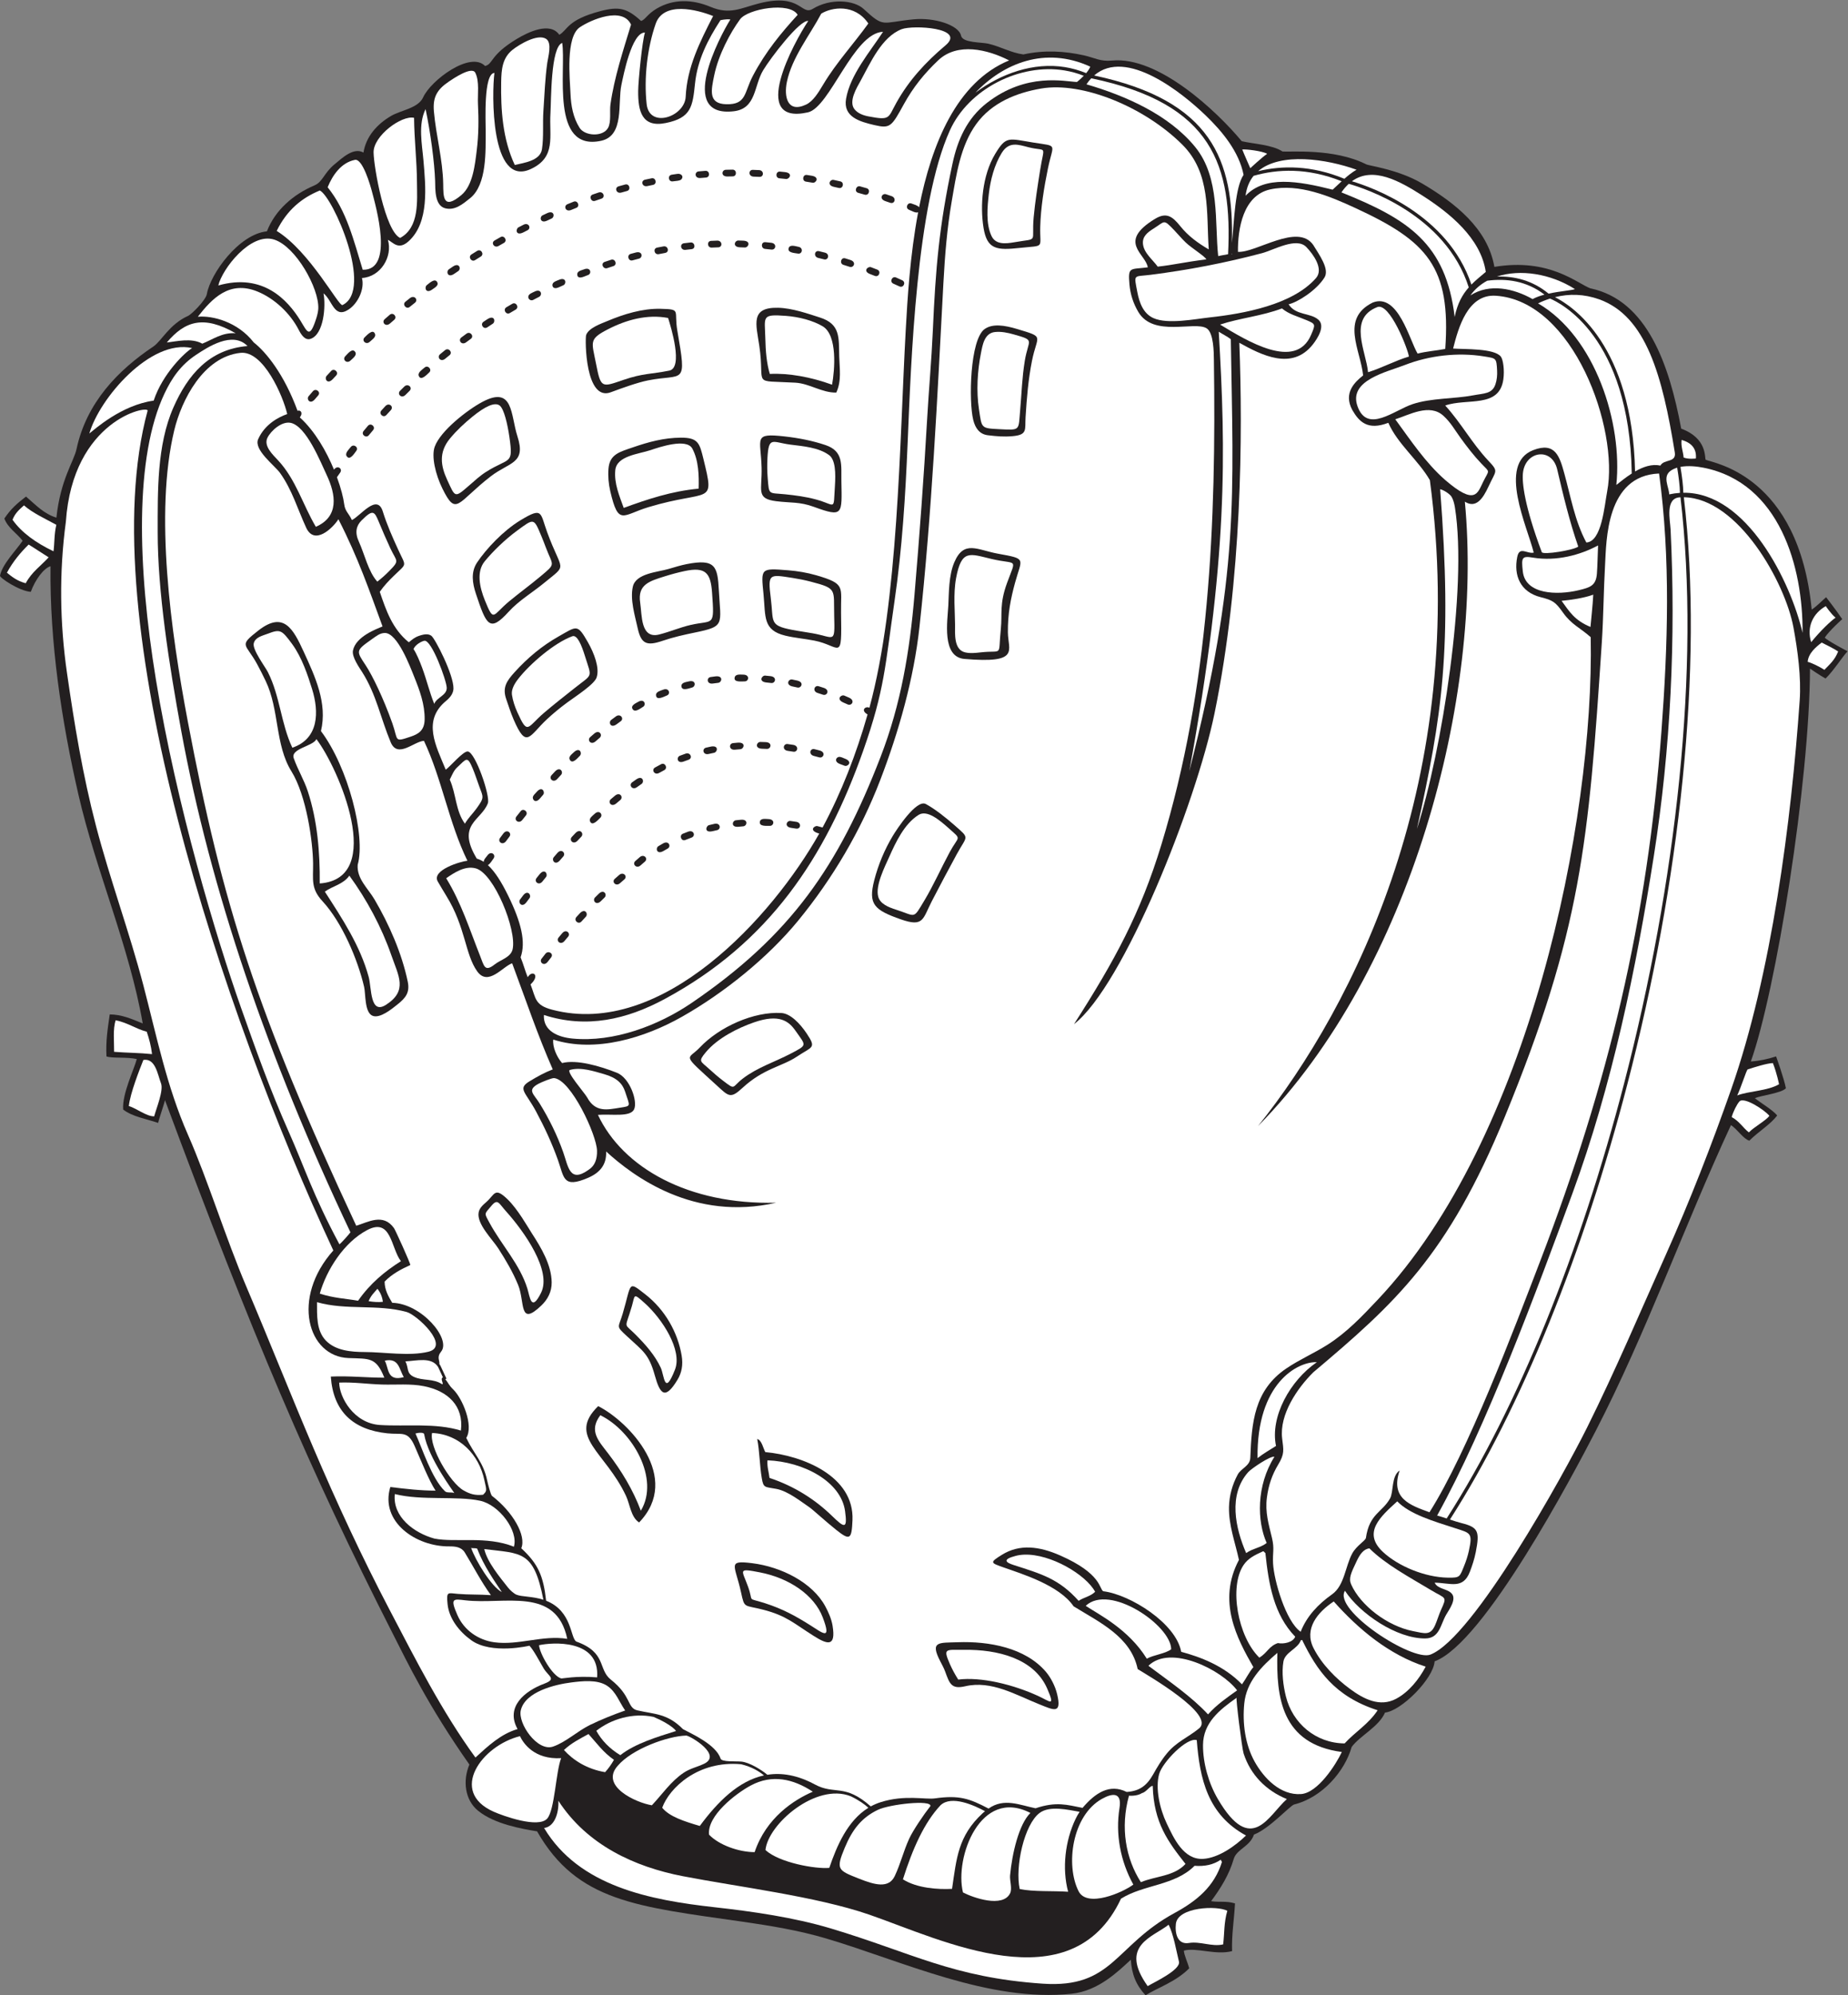 <?xml version="1.0" encoding="UTF-8" standalone="no"?>
<svg
   xmlns:dc="http://purl.org/dc/elements/1.1/"
   xmlns:cc="http://creativecommons.org/ns#"
   xmlns:rdf="http://www.w3.org/1999/02/22-rdf-syntax-ns#"
   xmlns:svg="http://www.w3.org/2000/svg"
   xmlns="http://www.w3.org/2000/svg"
   viewBox="0 0 731.08 789.107"
   height="789.107"
   width="731.08"
   xml:space="preserve"
   id="svg2"
   version="1.1"><rect x="0" y="0" width="731.08" height="789.107" fill="#808080" stroke="none"/><defs
     id="defs6" /><g
     transform="matrix(1.333,0,0,-1.333,0,789.107)"
     id="g10"><g
       transform="scale(0.1)"
       id="g12"><path
         id="path14"
         style="fill:#231f20;fill-opacity:1;fill-rule:evenodd;stroke:none"
         d="m 5371.65,3936.15 c -1.2,-339.53 -101.29,-956.97 -175.52,-1165.58 26.7,1.83 50.39,7.05 74.94,15.02 0,0 23.93,-66.27 29.06,-94.54 -13.44,-14.62 -73.79,-21.32 -92.09,-29.39 17.4,-14.08 54.01,-35.66 66.29,-51.37 -20.78,-27.3 -53.81,-46.07 -82.78,-74.72 -18.54,5.95 -34.17,32.54 -54.41,46.29 -137.42,-296.31 -251.5,-617.04 -401.63,-907.78 -67.74,-131.19 -331.25,-629.67 -477.87,-683.201 -3.62,-51.895 -99.19,-147.207 -147.2,-152.031 -18.58,-42.676 -75.17,-69.043 -99.07,-102.149 -20.07,-71.347 -86.69,-149.746 -171.12,-170.664 -13.15,-4.922 -74.76,-72.93 -118.83,-89.121 -11.47,-35.586 -51.43,-43.242 -59.97,-72.324 -13.82,-47.07 -38.26,-86.27 -67.13,-125.313 24.87,-3.886 43.86,1.426 70.91,-6.582 -2.64,-49.004 -10.29,-92.773 -8.68,-141.601 -49.19,-12.696 -105.57,11.465 -143.01,1.543 -0.07,-11.602 11.79,-36.895 15.82,-52.442 C 3489.79,39.785 3432.51,21.23 3399.8,0 3370.6,31.816 3358.87,63.223 3356.07,105.605 3318.63,71.191 3260.23,13.184 3180.87,4.707 2935.72,-21.465 2678.18,101.621 2452.03,168.594 c -81.4,24.101 -164.82,37.793 -248.58,49.844 -312.82,45 -490.17,58.945 -609.51,268.046 -44.42,7.305 -125.88,21.192 -174.91,60.957 -40.28,32.696 -45.76,90.43 -25.98,137.227 -123.24,175.273 -184.38,303.77 -226.59,386.782 -249.874,491.36 -415.007,880.23 -676.882,1584.51 -1.07,-7.8 -17.66,-55.14 -20.226,-67.66 -33.258,11.58 -76.075,18.03 -103.805,39.63 -3.754,46.05 33.613,122.01 40.387,149.8 -29.192,6.76 -73.34,1.72 -89.957,7.82 -2.098,46.09 3.062,79 9.726,124.61 36.113,-0.3 65.067,-13.42 97.902,-26.82 -39.687,228.16 -138.988,453 -190.757,678.48 -50.45,219.7 -85.481,452.41 -82.914,678 -20.227,-5.75 -45.563,-40.07 -58.563,-75.98 -34.469,2.57 -92.605,41.74 -91.352,48.07 6.711,33.81 46.352,73.37 67.125,103.5 -17.871,23.09 -43.43,37.64 -54.258,65.96 19.422,28.84 36.641,43.8 64.285,65.21 29.715,-25.5 52.348,-50.74 90.187,-62.68 12.27,113.9 51.887,166.82 59.715,203.42 29.543,138.18 123.489,234.36 227.809,304.21 24.836,16.62 47.64,66.31 103.617,91.2 10.301,4.59 52.293,46.72 55.391,64.59 10.441,60.2 95.031,177.72 178.25,186.12 24.398,63.08 78.343,109.7 140.961,136.24 25.113,10.65 27.796,36.27 59.949,62.84 24.019,19.86 56.839,50.93 85.629,34.6 7.66,47.42 39.63,83.75 81.7,108.56 29.28,17.28 80.69,22.81 95.4,55.29 23.09,50.99 140.32,138.17 183.83,92.99 25.02,6.47 13.32,31.4 93.54,79.96 33.79,20.44 99.27,52.25 126.75,12.64 25.38,14.42 22.63,44.06 121.59,70.14 55.4,14.59 79.22,9.1 121.07,-29.13 12.02,3.22 18.04,19.83 45.83,36.38 50,29.76 106.39,28.04 160.29,5.49 57.99,-24.27 88.43,-3.84 144.95,10.5 123.93,31.44 123.41,-37.86 158.64,-16.31 52.52,32.12 122.08,25.91 150.44,-0.12 62.53,-57.38 51.45,-40.65 148.58,-31.1 61.38,6.02 134.22,-16.82 140.87,-48.48 4.54,-21.65 60.41,-19.12 80.73,-23.79 35.49,-8.15 67.99,-27.19 104.22,-31.88 62.18,13.69 122.06,10.06 179.52,-2.69 31.74,-7.04 48.62,-18.91 83.58,-15.49 137.15,13.43 310.77,-149.79 384.88,-239.17 34.12,-8.15 90.44,-10.28 121.23,-30.65 21.97,-2.19 152.13,10.3 247.75,-37.82 10.29,-5.18 95.36,-15.11 166.63,-57.17 95.93,-56.62 194.42,-132.81 214.26,-247.27 162.9,26.92 244.64,-48.45 284.53,-63.61 169.31,-35.37 234.59,-227.22 269.94,-416.37 77.97,-28.79 68.99,-86.54 72.59,-92.26 22.82,-10.05 275.69,-45.66 314.7,-444.63 15.62,10.52 28.9,24.76 42.72,36.82 0,0 27.45,-34.96 47.88,-65.04 0,0 -37.48,-33.16 -51.86,-54.81 7,-8.9 67.68,-40.59 67.68,-40.59 -15.97,-16.9 -40.72,-57.02 -65.32,-80.84 -16.86,9.27 -46.17,29.48 -46.17,29.48 v 0" /><path
         id="path16"
         style="fill:#ffffff;fill-opacity:1;fill-rule:evenodd;stroke:none"
         d="m 3654.73,5164.82 c 2.06,1.14 1.81,1.66 0.09,1.74 l -0.09,-1.74 z M 4720.19,4059.77 c -47.72,19.78 -62.37,45.43 -85.8,77.48 26.01,2.45 64.8,7.65 94.05,18.23 -1.01,-25.86 -7.87,-90.29 -8.25,-95.71 z m -170.39,205.58 c 68.91,-11.4 139.92,7.6 192.95,36.23 -1.41,-29.25 -1.61,-59.67 -3.49,-83.77 -2.78,-35.45 -19.46,-40.85 -54.29,-49.18 -63.66,-15.22 -157.87,-12.81 -165.57,55.43 -4.78,42.45 -2.58,46.74 30.4,41.29 z m 134.09,32.83 c -11.04,-9.94 -104.73,-25.89 -108.26,-16.43 -51.67,138.25 -58.55,205.2 -55.98,233.57 6.03,66.59 86.05,79.16 101.79,11.77 17.83,-76.45 36.59,-154.64 62.45,-228.91 z m -282.51,191.45 c -16.65,-33.74 -23.52,-70.42 -112.42,6.14 -58.8,51.68 -102.4,117.67 -148.07,180.04 41.13,12.91 101.84,48.08 142.95,10.32 21.82,-20.06 32.86,-40.72 50.16,-64.67 19.39,-26.82 39.72,-53.29 62.68,-77.36 26.57,-27.85 23.43,-16.49 4.7,-54.47 z M 3891,4926.25 c -45.83,-107.57 -191.3,-17.09 -270.02,30.54 57.34,19.2 124.54,25.41 183.53,47.93 21.53,-17.66 43.17,-22.29 74.01,-35.23 26.51,-11.12 25.55,-12.53 12.48,-43.24 z m 552.07,-105.96 c 0.68,-13.33 -0.44,-27.38 -4.91,-40.63 -9.75,-28.93 -33.57,-26.57 -66.64,-32.86 -56.09,-10.67 -123.41,-7.55 -179.16,-25.98 -55.14,-18.23 -134.45,-88.02 -163.56,-6.36 -27.47,77.04 86.38,101.31 140.41,122.38 72.34,28.2 157.25,38.26 235.38,25.49 35.84,-5.86 36.58,-4.16 38.48,-42.04 z m -261.71,41.62 c -42,-12.52 -79.48,-33.56 -121.3,-46.43 -5.77,62.48 -60.08,158.97 27.37,193.18 37.09,14.51 91.59,-126.29 93.93,-146.75 z m -601.33,288.36 c -72.3,-9.29 -94.82,-16.09 -144.2,-21.56 -15.01,20.89 -41.28,40.52 -43.79,67.72 -2.05,22.21 13.98,34.23 31.34,45.09 34.94,21.86 28.59,29.43 61.18,-4.49 11.6,-12.07 22.33,-25.1 34.2,-36.5 17.79,-17.08 57.94,-41.42 61.27,-50.26 z m -164.52,-45.69 c 111.31,14.13 221.99,35.42 330.21,64.18 34.83,9.25 101.76,48.58 131.21,18.06 20.28,-21.03 52.43,-64.94 28.68,-92.07 -69.42,-79.29 -214.71,-105.6 -314.48,-116.55 -44.84,-4.92 -125.15,-21.21 -167.71,-2.31 -30.38,13.5 -42.06,45.6 -48.15,77.78 -10.36,54.76 -11.9,44.29 40.24,50.91 v 0" /><path
         id="path18"
         style="fill:#ffffff;fill-opacity:1;fill-rule:evenodd;stroke:none"
         d="m 2577.57,5574.43 c -16.38,3.11 -31.36,9.04 -40.91,20.37 -19.71,23.36 6.11,64.83 17.81,86.04 28.29,51.29 62.09,129.66 121.58,152.37 33.85,12.92 192.09,4.25 130.06,-48.01 -59.89,-50.45 -108.79,-104.03 -145.72,-170.04 -25.59,-45.75 -17.28,-53.18 -82.82,-40.73 z M 699.418,4931.09 c -40.043,2.91 -67.285,-18.24 -99.043,-30.92 -32.367,18.26 -77.566,6.29 -105.348,3.56 54.129,63.67 108.786,81.8 204.391,27.36 z m 191.969,37.8 c -37.676,60.77 -110.617,141.62 -243.422,103.99 11.012,48.03 95.082,158.53 165.785,136.06 63.832,-20.29 133.328,-144.01 130.898,-204.55 -0.296,-7.3 -2.386,-17.85 -5.839,-28.65 -20.235,-63.24 -26.641,-40.37 -47.422,-6.85 z m -70.211,265.84 c 30.637,62.57 75.496,98.41 127.988,119.89 38.004,-17.39 161.346,-294.64 67.216,-339.88 -10.81,-5.19 -96.595,158.97 -195.204,219.99 z m 255.264,-115.26 c -26.46,85.74 -47.24,174.35 -104.057,244.76 14.465,35.49 39.907,73.04 80.977,81.26 23.06,4.66 46.36,-78.19 50.02,-92.03 12.46,-47.27 66.89,-236.56 -26.94,-233.99 z m 111.06,94.35 c -44.6,20.86 -78.25,209.65 -78.79,253.93 -0.6,49.1 83.17,110.77 120.15,102.52 0.57,-63.95 8.28,-127.62 8.61,-191.59 0.28,-55.05 7.74,-133.57 -49.97,-164.86 z m 127.84,159.88 c -1.14,72.39 -21.4,143.8 -27.64,215.85 -3.63,41.87 9.15,64.36 44.37,88.17 11,7.44 68,46.69 78.42,26.35 13.07,-25.52 6.54,-65.02 7.99,-92.87 2.36,-45.66 2.09,-91.04 -3.5,-136.48 -5.33,-43.31 -11.47,-104.76 -45.38,-133.38 -55.94,-47.23 -53.71,-2.84 -54.26,32.36 z m 212.41,56.64 c -35.96,76.46 -41.73,163.13 -40.35,245.97 0.61,37 3.2,71.86 34.5,96.34 18.9,14.79 73.19,48.06 98.64,31.93 18.75,-11.87 5.95,-54.54 3.64,-71.13 -6.6,-47.2 -8.24,-95.33 -11.48,-142.83 -2.53,-37.17 1.34,-76.91 -4.29,-113.62 -5.24,-34.24 -52.98,-40.15 -80.66,-46.66 z m 345.02,416.45 c -23.55,-77.79 -49.71,-156.32 -61.08,-236.94 -2.76,-19.53 2.71,-51.71 -6.99,-69.3 -15.35,-27.82 -68.91,-24.56 -84.46,-0.2 -19.42,30.4 -25.61,66.05 -27.1,101.18 -1.87,44.29 -15.11,168.77 27.96,197.57 33.31,22.29 126.16,62.14 151.67,7.69 z m 243.62,25.41 c -39.34,-76.75 -77.45,-152.28 -81.4,-239.29 -2.7,-59.66 -107.96,-95.6 -115.92,-21.78 -8.24,76.39 1.54,165.3 26.8,238.01 23.52,67.68 123.16,42.09 170.52,23.06 z m 250.88,3.57 c -48.27,-52.98 -95.02,-108.82 -132.98,-181.18 -26.25,-50.06 -18.54,-85.51 -78.94,-84.06 -54.17,1.31 -44.87,41.42 -35.67,85.93 12.57,60.76 47.18,125.82 76.77,166.16 22.62,30.84 147.47,52.96 170.82,13.15 z m 209.77,-25.67 c -43.56,-60.6 -94.71,-115.72 -133.15,-179.83 -15.8,-26.39 -30.82,-50.98 -51.69,-60.79 -55.58,-26.11 -65.9,23.82 -56.94,67.11 15.06,72.76 67.93,138.47 102.04,202.71 30.95,19.13 99.42,30.23 139.74,-29.2 v 0" /><path
         id="path20"
         style="fill:#ffffff;fill-opacity:1;fill-rule:evenodd;stroke:none"
         d="m 2994.88,5740.54 c -155.72,-64.18 -229.87,-247.77 -267.18,-435.72 -4.47,5.86 -15.69,8.51 -22.45,11.14 -12.38,4.72 -19.55,-13.85 -7.37,-18.58 6.5,-2.57 20.3,-10.8 26.98,-7.26 -24.22,-128.55 -31.77,-257.74 -36.91,-350.83 -18.42,-333.69 -21.33,-801.75 -107.7,-1119.36 -10.95,6.14 -27.61,-7.18 -5.51,-19.81 -33.49,-117.6 -77.78,-231.8 -133.49,-335.33 l -15.61,4.09 c -7.97,2 -27.45,-13.25 5.68,-22.15 -138.62,-246.23 -465.86,-608.39 -792.41,-522.65 -52.3,13.75 -48.03,33.09 -64.36,75.12 28.89,26.93 6.74,42.23 -6.05,24.67 -0.73,-0.99 -1.59,-2.05 -2.49,-3.19 -8.1,20.18 -12.4,38.06 -20.97,58.89 16.09,45.07 1.99,103.75 -37.15,183.44 -19.66,40.02 -38.67,70.53 -59.98,90.2 6.09,2.82 12.81,13.91 17.08,20.07 7.44,10.88 -7.86,23.6 -18.49,8.48 -3.73,-5.32 -11,-11.89 -10.82,-18.93 -6.39,4.18 -13.22,7.4 -20.67,9.57 -61.58,102.1 13.05,112.19 32.85,164.26 7.82,20.59 -36.82,151.35 -59.52,153.66 -13.78,1.4 -52.61,-45.38 -65.52,-54.03 -29.34,71.44 -70.11,145.34 1.09,204.08 14.77,12.19 21.63,24.17 21.88,36.7 0.83,40.86 -54.67,148.71 -65.63,156.5 -7.92,5.63 -18.77,5.95 -36.6,-0.25 -13.07,-4.55 -19.43,-10.32 -30.24,-19.12 -48.96,39.69 -67.46,94.76 -86.19,149.72 12.42,18.04 26.62,32.74 41.12,46.87 40.65,39.66 37.43,25.99 13.78,77.73 -17.01,37.21 -33.52,73.92 -45.92,113.83 -17.09,54.99 -66.89,-14.16 -91.78,-25.42 -9.04,20.06 -20.12,25.44 -22.79,46.98 -2.32,18.73 -9.6,47.53 -21.54,80.07 l 9.77,13.93 c 7.8,11.41 -8.25,23 -18.317,8.75 l -0.191,-0.28 c -22.407,54.17 -56.535,114.32 -101.258,154.84 l -0.102,0.3 c 10.547,13.17 1.989,22.9 -6.859,19.54 -40.047,109.13 -93.977,174.67 -129.992,202.83 -47.492,61.15 -122.485,80.21 -165.91,76.15 41.976,53.63 93.539,109.06 177.472,74.63 49.914,-20.47 96.539,-64.09 121.75,-113.14 8.446,-16.43 19.516,-32.64 35.785,-26.94 38.844,13.59 45.309,96.95 37.981,134.92 26.781,-21.14 31.301,-76 74.091,-48.25 28.44,18.44 48.55,61.49 39.98,93.73 55.45,3.28 91.76,63.45 77.04,113.25 15.09,-6.99 30.82,-31.88 61.31,-4.37 62.17,56.1 50.72,163.09 44.16,240.31 -4.09,48.16 -16.3,106.32 6.38,151.88 14.18,-66.81 26.52,-158.33 28.28,-212.94 0.75,-22.99 -2.12,-73.18 30.02,-81.31 28.97,-7.32 52.56,12.89 74.02,30.12 50.29,40.39 45.7,141.78 46.01,199.64 0.16,28.82 -6.83,169.73 25.98,171.98 -7.79,-57.46 -12.79,-341.55 108.11,-285.18 76.02,35.45 53.76,96.08 58.17,166.02 2.36,37.18 0.37,195.69 34.84,208.04 12.3,-78.81 -36.45,-323.29 115.48,-290.34 69.89,15.17 48.63,111.73 60.28,166.07 5.67,26.47 30.33,156.15 69.79,155 -8.12,-24.85 -19.84,-143.27 -20.09,-173.4 -0.51,-59.64 10.9,-109.29 81.82,-94.96 76.03,15.32 79.77,49.1 86.94,117.66 7.28,69.47 37.59,129.07 75.47,187.4 0,0 18.12,4.18 29.39,2.1 -31.3,-49.7 -159.12,-291.8 10.04,-272.26 67.32,7.78 59.49,75.81 87.4,121.86 22.54,37.21 108.07,149.59 133.65,146.11 -41.44,-61.79 -177.39,-310.66 -0.94,-271.21 65.28,14.59 135.06,235.72 222.93,238.96 -39.1,-59.92 -97.23,-126.94 -109.74,-198.67 -9.41,-53.92 40.74,-67.91 83.79,-77.98 47.81,-11.2 51.29,-4.27 87.96,62.25 27.56,49.98 60.06,90.32 101.91,129.98 56.73,53.75 146.51,32.29 210.28,-0.46 z M 916.039,4744.41 c -7.422,-8.41 3.805,-26.28 18.371,-9.29 l 9.801,11.35 c 9.066,10.33 -6.84,22.62 -15.488,12.67 l -12.684,-14.73 z m 53.262,60.18 c -7.258,-8.22 2.277,-27.01 18.707,-9.21 l 9.543,10.28 c 9.139,9.75 -5.926,22.94 -14.613,13.66 l -13.637,-14.73 z m 55.389,58.21 c -9.62,-9.63 4.58,-23.8 15.98,-12.29 5.9,5.96 19.64,15.22 13.7,24.78 -8.55,13.76 -23.4,-6.13 -29.68,-12.49 z m 57.5,56.15 c -10.22,-9.62 4.33,-23.38 14.97,-13.38 5.75,5.41 19.14,13.68 15.98,22.93 -6.02,17.65 -24.55,-3.58 -30.95,-9.55 z m 59.55,53.98 c -10.12,-8.93 2.33,-24.48 15.81,-12.75 l 12.39,10.7 c 9.94,8.66 -2.79,23.57 -13.01,15.19 l -15.19,-13.14 z m 61.56,51.72 c -10.43,-8.13 2.52,-23.52 12.52,-15.6 l 15.55,12.44 c 10.65,8.35 -1.21,24.6 -15.26,13.43 l -12.81,-10.27 z m 63.49,49.3 c -8.2,-6.38 -3.31,-27.34 16.5,-12.65 6.52,4.84 19.52,11.18 14.4,21.15 -6.99,13.62 -23.71,-3.14 -30.9,-8.5 z m 65.35,46.81 c -8.78,-6.01 -3.97,-26.92 15.85,-13.38 l 11.9,8.06 c 9.37,6.36 3.49,26.53 -15.71,13.54 l -12.04,-8.22 z m 67.16,44.22 c -11.3,-7.13 -0.2,-23.77 10.6,-16.96 l 16.89,10.53 c 11.12,6.95 1.05,23.73 -10.44,17.06 l -17.05,-10.63 z m 68.81,41.5 c -12.23,-6.72 -1.3,-23.81 11.4,-16.52 l 15.88,9.04 c 11.57,6.45 1.42,23.69 -9.81,17.43 l -17.47,-9.95 z m 70.48,38.76 c -8.71,-4.79 -8.57,-26.98 15.57,-14.44 l 11.33,5.84 c 11.87,6 3.76,24.43 -11.96,16.35 l -14.94,-7.75 z m 71.93,35.89 c -10.41,-4.96 -7.01,-25.4 12.96,-16 l 13.59,6.34 c 10.07,4.72 7.84,25.71 -13.16,15.94 l -13.39,-6.28 z m 73.49,32.83 c -12.34,-5.29 -5.71,-23.98 10.83,-17.16 l 15.2,6.16 c 12.5,4.89 4.21,23.12 -7.38,18.59 l -18.65,-7.59 z m 75.3,28.79 c -12.51,-3.98 -5.72,-22.97 6.47,-18.93 l 18.81,6.41 c 13.42,4.36 5.8,23.03 -7.87,18.47 l -17.41,-5.95 z m 76.79,24.29 c -13.36,-3.65 -7.45,-22.88 7.84,-18.57 l 16.74,4.6 c 12.77,3.47 7.35,22.72 -5.17,19.32 l -19.41,-5.35 z m 78.17,19.64 c -13.62,-3.1 -8.84,-22.38 6.74,-19 l 16.87,3.54 c 13,2.37 8.75,22.19 -3.91,19.62 l -19.7,-4.16 z m 79.23,14.78 c -13.2,-2.3 -9.73,-21.68 3.13,-19.76 6.34,0.96 21.33,1.18 25.68,6.15 7.71,8.83 -1.02,17.65 -11.88,16.11 l -16.93,-2.5 z m 80.05,9.81 c -13.07,-1.13 -12.85,-21.2 5.26,-19.6 l 16.23,1.32 c 13.42,0.98 11.52,20.97 -1.55,19.94 l -19.94,-1.66 z m 80.48,4.79 c -12.6,-0.55 -15.26,-20.38 4.84,-19.88 l 15.52,0.3 c 13.21,0.1 12.61,20.1 -0.25,20 l -20.11,-0.42 z m 80.6,-0.24 c -13.73,0.6 -14.35,-19.5 2.01,-20.07 l 17.07,-0.73 c 13.93,-0.66 14.16,19.35 -0.84,20.07 l -18.24,0.73 z m 80.46,-5.16 c -13.48,1.17 -14.55,-18.75 -1.99,-19.91 l 19.79,-2.02 c 9.63,-0.94 22.15,17.79 -4.08,20.56 l -13.72,1.37 z m 79.96,-10 c -12.85,2.23 -15.93,-17.63 -3.16,-19.75 l 19.63,-3.2 c 10.18,-1.78 22.11,16.62 -2.33,20.68 l -14.14,2.27 z m 79.21,-14.67 c -10.89,2.48 -21.49,-15.76 0.66,-20.6 l 14.46,-3.25 c 13.03,-3 17.06,16.61 4.55,19.48 l -19.67,4.37 z m 78.22,-19.12 c -11.85,3.24 -18.41,-15.78 -5.19,-19.31 l 19.02,-5.36 c 12.8,-3.58 18.12,15.67 5.55,19.21 l -19.38,5.46 z m 77.09,-23.42 c -11.56,3.68 -22.02,-13.67 -1.82,-20.48 l 14.24,-4.88 c 13.54,-4.52 18.96,14.61 4.18,19.72 l -16.6,5.64 z M 2669.41,5070 c 12.2,-5.23 20.16,12.49 8.3,18.19 l -18.31,8.29 c -12.02,5.26 -20.19,-12.99 -8.12,-18.28 l 18.13,-8.2 z m -73.07,31.23 c 12.44,-4.74 19.46,13.89 7.21,18.66 l -18.69,7.2 c -8.88,3.36 -25.24,-11.78 -2.66,-20.38 l 14.14,-5.48 z m -74.67,26.87 c 11.89,-3.78 21.15,14.22 2.15,20.34 l -15.25,4.81 c -12.88,3.99 -17.78,-15.42 -5.54,-19.23 l 18.64,-5.92 z m -76.2,22.2 c 12.91,-3.51 18.12,16.04 2.79,19.94 l -17.46,4.31 c -13.91,3.24 -16.84,-16.5 -2.67,-19.92 l 17.34,-4.33 z m -77.44,17.18 c 13.24,-2.41 16.82,17.23 1.9,19.98 -8.35,1.55 -25.47,7.89 -29.25,-3.44 -4.86,-14.57 18.4,-14.87 27.35,-16.54 z m -78.4,11.81 c 13.46,-1.17 16.32,18.31 -0.66,20.21 l -17.21,1.8 c -13.9,1.29 -13.95,-18.73 -1.22,-19.97 l 19.09,-2.04 z m -78.99,6.22 c 10.19,-0.44 19.84,19.31 -5.09,20.23 l -14.31,0.43 c -11.19,0.14 -18.34,-19.45 5.25,-20.14 l 14.15,-0.52 z m -79.28,0.44 c 14.21,0.62 12.21,20.42 -2.88,19.93 l -18.01,-0.75 c -13.51,-0.68 -11.43,-20.58 1.63,-19.94 l 19.26,0.76 z m -79.08,-5.4 c 13.67,1.18 9.98,21.16 -2.62,19.84 l -19.6,-2.27 c -13.85,-1.79 -10.24,-21.4 4.3,-19.62 l 17.92,2.05 z m -78.45,-11.23 c 14.1,2.56 8.71,21.92 -4.63,19.49 l -18.84,-3.6 c -13.54,-2.91 -8.26,-22.01 4.66,-19.46 l 18.81,3.57 z m -77.42,-16.9 c 12.09,3.3 10.25,23.35 -9.18,18.3 l -15.34,-4.11 c -12.57,-3.44 -7.34,-22.76 5.35,-19.27 l 19.17,5.08 z m -76.23,-22.21 c 12.92,4.1 5.84,22.92 -6.4,18.95 l -18.92,-6.26 c -13.21,-4.35 -4.91,-22.76 7.3,-18.64 l 18.02,5.95 z m -74.93,-26.42 c 11.79,4.49 7.3,24.26 -11.02,17.2 -5.98,-2.3 -16.67,-4.35 -20.01,-10.39 -1.92,-3.48 -3.75,-20.41 18.72,-11.58 l 12.31,4.77 z m -73.42,-30.36 c 9.81,4.21 8.67,25.85 -13.41,15.92 -6.15,-2.77 -16.84,-5.41 -18.65,-12.83 -1.53,-6.25 2.52,-16.5 18.77,-9.08 l 13.29,5.99 z m -71.7,-34.25 c 10.57,5.82 5.75,25.48 -13.84,15.39 -6.33,-3.26 -17.67,-6.68 -18.46,-14.9 -0.74,-7.77 7.82,-13.41 14.65,-9.65 l 17.65,9.16 z m -69.79,-38.02 c 11.3,6.77 1.38,23.73 -10.07,17.29 l -17.38,-10.24 c -11.33,-6.94 -0.82,-23.86 10.39,-17.08 l 17.06,10.03 z m -67.67,-41.63 c 8.5,5.81 5.32,27.46 -16.88,12.85 l -10.89,-7.25 c -10.75,-7.28 -0.12,-23.79 11.18,-16.58 l 16.59,10.98 z m -65.47,-45.14 c 10.83,7.81 -1.58,23.58 -12.51,15.63 l -15.49,-11.44 c -10.63,-8.12 0.64,-24.47 14.32,-14.27 l 13.68,10.08 z m -63.06,-48.4 c 10.25,7.97 -2.48,23.73 -13.34,14.94 l -14.83,-12.15 c -10.18,-8.71 1.72,-24.51 15.3,-13.31 l 12.87,10.52 z m -60.57,-51.45 c 9.96,8.78 -3.8,23.37 -13.37,14.87 -6.17,-5.48 -20.88,-14.53 -17.62,-24.09 5.97,-17.49 24.28,3.2 30.99,9.22 z m -58.06,-54.38 c 10.19,10.19 -5.08,23.06 -15.51,12.81 l -12.8,-12.74 c -9.32,-9.35 4,-24.29 16.37,-11.91 l 11.94,11.84 z m -55.44,-57.03 c 9.34,10.58 -5.68,23.32 -16.35,11.79 l -11.93,-13.03 c -8.84,-9.87 6.12,-23.15 14.84,-13.4 l 13.44,14.64 z m -52.77,-59.48 c 8.42,10.11 -6.73,22.81 -15.31,12.87 l -12.9,-15.38 c -8.58,-10.68 7.41,-22.35 15.4,-12.76 l 12.81,15.27 z m -50.14,-61.83 c 8.48,10.91 -7.96,22.39 -16.21,11.73 -5.04,-6.51 -17.8,-18 -12.41,-26.67 9.48,-15.27 22.94,7.63 28.62,14.94 z m 856.77,-1218.35 c 10.65,9.4 -3.09,23.72 -15.04,13.46 l -13.21,-11.53 c -10.38,-9.17 3.23,-23.83 15.14,-13.31 l 13.11,11.38 z m 602.19,466.24 c 11.4,-4.88 23.04,11.65 3.67,20.29 l -14,6.07 c -9.12,3.89 -25.55,-10.74 -2.62,-20.64 l 12.95,-5.72 z m -73.49,28.92 c 12.23,-3.89 20.96,14.15 2.46,20.27 l -15.37,4.91 c -12.65,3.99 -19.58,-14.82 -3,-20.01 l 15.91,-5.17 z m -76,21.38 c 11.39,-2.59 21.05,15.87 -0.66,20.65 l -14.77,3.09 c -11.57,2.21 -20.43,-16.18 0.99,-20.61 l 14.44,-3.13 z m -77.77,13.39 c 12.21,-1.59 18.14,18.12 -2.02,20.37 l -15.84,1.59 c -9.79,0.87 -21.15,-18.01 3.84,-20.45 l 14.02,-1.51 z m -78.68,4.83 c 12.57,0 15.88,20.06 -4.63,20.01 -8.09,-0.02 -22.17,2.3 -25.01,-7.61 -4.58,-16.05 20.55,-12.36 29.64,-12.4 z m -78.63,-4.3 c 11.11,1.45 15.56,22.13 -8.46,19.13 l -14.06,-1.92 c -12.83,-1.88 -11.74,-21.85 6.51,-19.26 l 16.01,2.05 z m -77.46,-13.9 c 11.32,3.09 11.89,23.7 -10.25,18.05 -7.66,-1.95 -22,-3.24 -21.51,-13.81 0.74,-16.02 22.78,-6.45 31.76,-4.24 z m -74.98,-23.66 c 12.39,4.72 6.03,23.9 -10.44,17.4 -7.25,-2.87 -21.76,-6 -21.76,-15.57 0,-18.34 23.33,-5.39 32.2,-1.83 z m -70.89,-33.79 c 10.39,5.72 4.46,25.7 -13.86,15.12 -7.49,-4.32 -24.09,-11.08 -16.59,-22.19 7.26,-10.75 22.71,2.7 30.45,7.07 z m -66.24,-42.79 c 11.3,8.16 -0.96,24.02 -13.84,14.67 l -14.17,-10.5 c -9.06,-6.95 -1.92,-26.35 16.35,-12.72 l 11.66,8.55 z m -62.22,-48.97 c 9.69,8.56 -1.53,25.03 -15.85,12.77 l -12.39,-10.75 c -9.68,-8.52 1.81,-24.98 16.13,-12.45 l 12.11,10.43 z m -58.79,-53.34 c 7.43,7.43 -0.23,27.68 -18.6,9.84 -5.51,-5.37 -16.1,-12.58 -11.51,-21.3 7.85,-14.91 23.48,5.06 30.11,11.46 z m -55.85,-56.62 c 7.99,8.5 -2.92,26.18 -18.07,9.98 l -10.2,-11.01 c -9.24,-10.26 5.51,-23.54 16.5,-11.61 l 11.77,12.64 z m -53.27,-59.12 c 6.67,7.56 -2.57,27.69 -18.99,8.61 -3.9,-4.53 -11.59,-10.78 -11.59,-17.12 0,-6.43 7.78,-18.12 21.63,-1.9 l 8.95,10.41 z m -51,-61.16 c 8.16,10.49 -7.53,22.74 -15.6,12.52 l -12.52,-15.7 c -8.52,-10.87 7.29,-22.99 17.25,-10.42 l 10.87,13.6 z m -48.93,-62.89 c 7.89,10.15 -7.01,23.97 -18.12,9.18 l -9.88,-13.26 c -7.86,-10.7 7.38,-23.59 18.13,-9.11 l 9.87,13.19 z m 994.56,210.26 c 9.5,-3.63 25.22,11.83 1.49,20.85 -5.55,2.11 -13.75,6.94 -19.73,5 -8.85,-2.87 -11.35,-14.85 4.05,-20.5 l 14.19,-5.35 z m -74.96,24.82 c 12.11,-3.3 20.39,15.24 1.27,20.38 l -15.64,4.03 c -13.49,3.07 -18.09,-16.07 -1.63,-20.21 l 16,-4.2 z m -77.08,16.82 c 12.67,-2.2 18.06,17.42 -0.55,20.35 l -16.35,2.38 c -12.68,1.72 -17.45,-17.77 0.7,-20.28 l 16.2,-2.45 z m -78.39,8.27 c 11.98,-0.52 17.46,19.31 -3.75,20.19 l -15.6,0.47 c -11.3,0.11 -18.04,-19.5 5.14,-20.13 l 14.21,-0.53 z m -78.76,-0.9 c 10.5,0.91 17.62,21.57 -8.22,19.42 l -13.52,-1.27 c -13.18,-1.58 -12.27,-21.29 5.43,-19.54 l 16.31,1.39 z m -77.97,-10.63 c 10.24,2.32 14.88,23.69 -10.7,18.2 l -13.13,-2.96 c -12.97,-2.99 -9.29,-22.67 7.59,-18.76 l 16.24,3.52 z m -75.82,-20.65 c 13.57,4.94 5.12,22.97 -8.27,18.31 l -17.44,-6.39 c -11.03,-4.22 -8.29,-24.44 11.23,-17.13 l 14.48,5.21 z m -72.11,-30.84 c 11.64,6.41 2.15,23.86 -9.34,17.68 l -17.85,-9.71 c -11.93,-6.65 -1.91,-24 11.92,-16.24 l 15.27,8.27 z m -67.36,-40.85 c 9.08,6.23 3.47,26.83 -15.88,13.34 l -12.02,-8.54 c -10.82,-7.81 0.21,-24.48 14.12,-14.48 l 13.78,9.68 z m -63.04,-47.74 c 9.87,8.7 -1.26,24.98 -15.75,12.93 l -12.49,-10.55 c -9.59,-8.3 1.26,-25.17 16.21,-12.47 l 12.03,10.09 z m -59.42,-52.62 c 9.22,8.67 -2.49,25.24 -16.74,11.7 -5.74,-5.46 -17.4,-13.11 -13.82,-22.06 6.62,-16.53 24.16,4.25 30.56,10.36 z m -56.27,-56.11 c 8.29,8.8 -3.13,25.78 -17.71,10.42 l -10.57,-11.26 c -9.03,-9.94 4.82,-24.12 16.92,-11.18 l 11.36,12.02 z m -53.59,-58.79 c 8.39,9.51 -4.99,24.75 -17.46,10.41 l -10.77,-12.48 c -7.46,-8.59 3.95,-26.06 18.31,-9.37 l 9.92,11.44 z m -51.23,-60.96 c 6.37,8.19 -3.55,27.52 -19.54,7.65 l -8.59,-10.74 c -8.25,-10.48 6.77,-23.57 17.45,-10.19 l 10.68,13.28 z m -49.09,-62.75 c 6.61,8.49 -5.04,26.56 -19.13,7.85 l -8.88,-11.87 c -6.54,-8.61 5.23,-26.42 19.14,-7.79 l 8.87,11.81 z m 791.55,206.37 c 13.94,-1.82 16.44,17.66 0.42,20.19 l -17.32,2.53 c -11.47,1.53 -19.65,-17.4 2.42,-20.52 l 14.48,-2.2 z m -78.39,8.16 c 12.1,-0.53 17.26,19.38 -4,20.18 -8.46,0.31 -23.94,3.26 -25.5,-8.38 -1.91,-14.3 20.36,-11.42 29.5,-11.8 z m -78.69,-1.34 c 11.5,0.99 15.53,21.48 -6.72,19.5 l -15.15,-1.53 c -11.15,-1.35 -15.43,-21.68 7.78,-19.27 l 14.09,1.3 z m -77.81,-11.44 c 12.9,2.93 10.05,22.74 -7.63,18.8 l -16.44,-3.91 c -9.05,-2.39 -15.05,-24.12 11.67,-17.72 l 12.4,2.83 z m -75.43,-21.89 c 12.46,4.75 6.72,23.91 -10.35,17.5 l -15.63,-6.13 c -11.84,-5.02 -4.66,-23.79 7.74,-18.44 v 0 l 18.24,7.07 z m -71.18,-32.77 c 11.42,6.28 3.27,24.87 -13.22,15.53 l -14.13,-8.26 c -9.42,-5.81 -5.19,-26.24 15.13,-14.27 l 12.22,7 z m -128.51,-91.48 c 10.66,9.4 -3.09,23.73 -15.02,13.46 l -13.22,-11.53 c -10.38,-9.18 3.22,-23.83 15.13,-13.32 l 13.11,11.39 z m -58.57,-53.56 c 8.56,8.57 -2.22,25.84 -17.23,11.13 l -11.08,-10.95 c -8.83,-8.89 3.02,-25.18 17.18,-11.12 l 11.13,10.94 z m -55.5,-56.89 c 7.37,8.36 -2.5,26.81 -18.45,9.52 l -9.84,-10.75 c -8.71,-10.01 5.82,-22.87 14.85,-13.41 l 13.44,14.64 z m -52.85,-59.48 c 8.48,9.6 -5.66,24.24 -17.34,10.49 l -10.86,-12.9 c -8.56,-10.24 6.16,-23.8 17.39,-10.39 l 10.81,12.8 z m -50.48,-61.6 c 8.92,11.47 -8.37,21.69 -16.57,11.29 l -11.51,-14.74 c -7.96,-10.24 6.69,-23.97 17.94,-9.5 l 10.14,12.95 z m 855.14,1782.28 c -1.47,56.6 4.2,96.85 -57.36,116.38 -33.95,10.77 -81.31,27.94 -124.08,28.9 -83.16,1.87 -65.29,-48.32 -55.77,-112.64 18.08,-122.39 -26.44,-101.99 106.87,-109.6 42.26,-2.41 78.78,-30.07 121.56,-29.42 16.31,34.68 9.68,71.77 8.78,106.38 z m -530.24,142.2 c -53.88,1.34 -109.42,-15.92 -157.49,-36.13 -18.79,-7.9 -56.01,-20.45 -63.41,-41.74 -3.6,-10.35 -3.28,-202.02 75.56,-168.85 29.77,11.07 76.96,28.14 107.86,34.29 105.92,21.08 116.24,-19.02 87.33,147.1 -10.67,61.36 12.91,63.76 -49.85,65.33 z m 536.64,-510.63 c -0.78,46.84 7.24,87.96 -46.91,106.26 -38.48,13.01 -80,21.1 -121.46,25.73 -94.45,10.55 -70.87,-4.55 -68.43,-92.36 1.86,-67.54 -17.69,-92.04 42.97,-99.76 43.4,-5.52 69.76,-1.28 112.14,-16.78 87.96,-32.18 83.35,-22.34 81.69,76.91 z m -409.37,65 c -11.32,46.14 -15.07,63.56 -66.81,63.33 -50.26,-0.22 -96.35,-12.77 -143.23,-28.99 -38.44,-13.29 -68.61,-20.01 -71.84,-63.63 -1.64,-22.07 0.29,-44.25 5.28,-65.8 24.37,-105.29 36.46,-70.84 113.54,-47.68 182.34,54.78 197.55,2.08 163.06,142.77 z m -630.87,-51.17 c 54.75,42.26 105.34,36.9 78.92,118.17 -20.75,63.81 -11.26,151.8 -104.1,102.44 -44.16,-23.48 -124.15,-85.43 -141.4,-132.76 -10.47,-28.71 2.2,-82.66 22.78,-124.4 41.81,-84.75 43.44,-40.9 143.8,36.55 z m 809.24,-351.14 c 6.34,-65.72 -2.38,-105.57 64.57,-121.75 27.66,-6.69 57.35,-9.08 86.28,-14.73 78.49,-15.35 81.65,-66.78 79.17,82.42 -1.28,77.38 15.64,85.67 -74.24,111.62 -26.64,7.68 -55.27,12.42 -82.27,14.58 -83.75,6.71 -81.07,6.17 -73.51,-72.14 z m -281.63,76.17 c -32.51,-9.65 -97.5,-12.89 -106.33,-52.77 -8.55,-38.57 6.09,-85.05 14.42,-123.12 10.41,-47.52 27.6,-53.04 73.91,-37.35 32.1,10.88 63.72,17.93 95.67,24.5 90.39,18.57 76.85,22.69 71.31,125.23 -3.82,70.51 -9.73,94.74 -95.57,77.81 -17.16,-3.38 -34.67,-8.73 -53.41,-14.3 z m -439.67,144.48 c -51.91,-31.39 -102.21,-85.55 -128.89,-125.42 -19.06,-28.47 -13.74,-61.71 -3.54,-92.42 31.1,-93.69 40.65,-115.91 97.02,-53.92 30.63,33.7 70.35,56.83 105.34,85.59 71.75,58.98 53.61,29.28 9.16,150.78 -21.18,57.93 -12.38,75.72 -79.09,35.39 z m 138.47,-540.9 c 25.01,18.47 83.99,55.97 87.97,76.3 8.08,26.83 -7.28,69.25 -26.75,103.24 -31.17,54.41 -32.34,47.35 -86.44,16.7 -49.31,-27.93 -91.96,-63.25 -131.02,-106.48 -23.49,-26.01 -36.57,-45.29 -24.57,-79.76 6.18,-17.75 13.03,-39.75 22.04,-60.61 38.41,-89 46.12,-48.04 98.34,0.61 17.49,16.3 36.49,32.31 60.43,50 v 0" /><path
         id="path22"
         style="fill:#ffffff;fill-opacity:1;fill-rule:evenodd;stroke:none"
         d="m 4409.47,5113.09 c -14.92,-12.63 -29.49,-24.24 -42.66,-37.63 -69.51,208.56 -294.7,288.68 -354.62,306.61 62.67,45.78 143.33,-0.62 207.61,-41.5 81.82,-52.04 174.88,-127.07 189.67,-227.48 z M 1822.11,698.672 c -7.9,-13.848 -16.59,-26.172 -26.28,-36.621 -54.81,9.219 -95.41,36.094 -122.12,65.703 21.7,20.664 47.54,33.516 72.83,47.422 23.76,-26.211 43.5,-54.473 75.57,-76.504 z m 2266.46,147.051 c -27.83,-41.875 -66.32,-63.75 -98.01,-98.379 -85.66,0.644 -154.56,59.57 -174.33,139.531 -7.91,31.992 -12.92,70.527 -7.36,103.145 4.84,28.48 42.59,37.38 51.62,63.28 2.83,0.82 5.66,1.62 5.22,-1.62 41.87,-85.039 94.13,-164.825 222.86,-205.957 z m -418.47,37.031 c -3.1,0.273 15.81,-150.293 20.69,-165.332 20.44,-62.988 65.96,-109.727 128.32,-135.274 -54.25,-47.734 -104.98,-169.648 -204.62,-0.039 -27.36,46.582 -44.59,106.797 -44.18,160.489 0.49,66.132 49.31,104.726 99.79,140.156 z M 570.293,4887.09 c -20.406,-11.58 -87.836,-75.79 -114.215,-155.92 -95.812,-13.2 -175.164,-85.16 -190.883,-97.52 29.34,103.43 181.289,281.47 305.098,253.44 z M 989.234,2209.86 c -126.168,-141.56 -75.82,-314.65 44.896,-319.22 62.6,-2.36 82.1,3.07 106.42,-58.2 -50.53,-0.23 -104.77,5.88 -158.777,3.28 7.215,-103.1 65.287,-157.79 168.187,-168.43 43.18,-4.48 60.13,8.88 80.59,-37.6 19.58,-44.48 41.97,-101.56 62.13,-132.39 -42.82,-0.07 -88.41,5.06 -134.28,10.73 -31.39,-103.69 76.9,-177.11 174.73,-176.1 18.84,0.2 36.4,-2.09 46.26,-18.14 25.41,-41.41 48.68,-86.99 77.5,-126.52 -35.08,2.4 -64.48,0.97 -98.2,3.75 -29.74,2.44 -34.24,8.59 -30.42,-30.22 4.27,-43.14 34.74,-81.89 70.66,-107.56 59.97,-42.89 172.35,-16.01 172.35,-16.01 13.23,-13.95 30.85,-48.402 42.05,-67.152 14.28,-23.906 39.82,-31.269 1.84,-45.508 -58.61,-21.992 -115.72,-69.297 -79.11,-134.687 -49.13,-14.16 -86.96,-49.531 -125.06,-84.434 -100.12,137.578 -177.28,290.332 -255.79,440.181 -81.81,156.13 -155.683,315.58 -224.749,477.42 -67.828,158.9 -131.352,319.55 -198.957,478.51 -62.617,147.27 -113.992,315.86 -173.734,451.72 -63.098,143.52 -92.672,291.82 -132.051,442.37 -41.688,159.36 -99.18,314.48 -140.875,473.96 -38.946,148.93 -64.098,301.21 -85.996,453.32 -21.426,148.84 -23.481,299.32 -3.36,448.84 20.668,302.7 244.926,346.39 242.617,329.59 C 269.742,4082.55 663.254,2909.22 989.234,2209.86 Z M 1614.71,496.406 c 30.72,3.75 44.29,44.102 42.4,80.879 85.32,-131.758 226.54,-196.133 368.52,-223.691 162.93,-31.602 397.55,-60.098 554.58,-114.434 214.93,-74.394 599.33,-266.348 746.69,47.559 67.55,42.324 159.7,38.418 218.31,97.558 30.33,-2.363 56.34,3.34 77.6,17.969 1.19,-2.226 2.38,-4.453 3.57,-6.68 C 3603.88,322.715 3551.7,279.98 3485.9,244.238 3307.41,147.285 3303.47,20.215 3094.26,34.57 2827.21,52.91 2707.49,125.957 2465.45,198.477 c -108.66,32.539 -231.5,50.234 -344.18,62.773 -191.56,21.328 -402.57,61.621 -506.56,235.156 z M 5349.66,4042.05 c -34.78,149.94 -164.8,418.12 -353.94,415.86 l -0.04,0.39 c -0.07,19.04 -3.55,46.67 -8.45,76.33 22.61,4.25 48.43,1.48 68.36,-2.46 226.17,-44.67 295.66,-294.93 294.07,-490.12 z M 3991.53,1200.2 c 44.27,-67.84 153.35,-141.96 238.08,-141.45 43.07,0.27 45.12,41.04 62.62,71 8.5,14.57 31.01,45 16.4,61.89 -13.45,15.55 -41.29,12.54 -50.95,32.6 46.86,-0.45 84.25,-21.1 104.73,32.71 6.37,16.74 13.39,37.23 17.45,58.28 11.87,61.33 7.43,73.15 -41.7,85.59 -11.3,2.85 -23.15,6.74 -35.03,10.68 213.14,332.56 398,796.57 526.28,1290.59 154.89,596.4 227.4,1236.7 167.89,1742.46 161.25,-2.85 300.65,-252.84 325.29,-386.12 12.58,-67.98 23.35,-148.22 18.52,-217.02 -25.2,-359.4 -83.06,-810.45 -203.23,-1153.23 -57.19,-163.1 -123.37,-333.22 -194.07,-491.11 -76.01,-169.77 -149.81,-343.96 -233.69,-512.58 -68.22,-137.11 -336.91,-623.85 -465,-673.65 -54.44,-21.152 -289.74,132.25 -253.59,189.36 z m 936.04,3338.14 c -24.82,5.74 -50.95,-3.46 -75.01,-17.35 -8.36,374.78 -185.43,490.92 -237.79,517.14 42.44,10.67 86.49,9.46 130.72,-6.25 140.32,-49.83 188.29,-227.69 224.94,-454.27 5.09,-31.5 -32.25,-19.12 -42.86,-39.27 z m -253.43,523.71 c -8.54,-3.76 -43.74,-5.87 -78.25,-13.45 -47.86,39.55 -101.57,52.25 -153.33,50.63 68.89,22.7 158.9,9.04 231.58,-37.18 z m -1438.45,660 c -2.25,-6.2 -6.86,-12.89 -12.17,-19.2 -20.77,8.52 -41.73,14.35 -62.67,17.78 -92.94,15.23 -190.15,-18.79 -266.12,-75.94 82.74,86.82 206.77,138.92 340.96,77.36 z m 11.54,-26.17 c 95.35,82.8 261.93,-51.92 331.7,-119.28 49.31,-47.6 98.26,-107.23 111.75,-175.52 -25.74,-37.88 -27.54,-135.89 -34.64,-202.24 6.38,246.91 -59.9,422.76 -408.81,497.04 z m 778.7,-279.63 c -12.86,-7.37 -24.66,-16.76 -36.05,-26.88 -98.29,40.64 -185.49,39.64 -256.01,22.59 66.31,56.78 203.26,36.33 292.06,4.29 v 0" /><path
         id="path24"
         style="fill:#ffffff;fill-opacity:1;fill-rule:evenodd;stroke:none"
         d="m 3587.34,5179.78 c -32.44,19.06 -60.84,39.51 -84.3,68.77 -23.2,28.93 -41.06,42.64 -75.18,21.9 -112.98,-68.64 -27.75,-103.22 -21.42,-143.85 -52.6,-6.77 -59.18,3.12 -54.49,-50.56 2.51,-28.66 11.19,-56.36 26.53,-82.06 45.17,-75.68 166.75,-25.91 202.48,-48.23 21.35,-13.34 21.3,-72.66 21.6,-93.13 7.13,-485.3 -12.81,-969.94 -156.01,-1439.34 -61.97,-203.15 -137.55,-342.26 -259.17,-532.07 147.19,113.95 361.76,653.86 416.96,921.7 82.05,398.18 84.06,830.78 73.7,1099.88 65.81,-36.52 156.73,-83.5 218.5,-4.54 13.26,16.95 37.69,54.25 16.04,73.11 -24.29,21.18 -66.86,11.94 -88.3,45.67 25.72,5.42 82.2,40.58 106.52,79.47 15.66,25.02 -15.61,67.3 -33.57,96.82 -46.41,65.62 -169.22,-24.01 -223.25,-20.74 -0.8,67.87 14.98,167.65 95.79,185.25 85.31,18.57 177.59,-20.53 253.02,-55.37 213.17,-98.42 283.67,-174.54 266.39,-417.93 -27.03,-5.17 -55.82,-7.03 -81.99,-13.82 -23.96,39.09 -57.78,181.41 -133.43,151.35 -96.12,-47.9 -36.35,-139.57 -28.27,-216.06 -25.1,-20.03 -59.04,-51.86 -32.35,-102.3 20.21,-35.04 45.5,-61.95 107.15,-38.31 27.14,-62.37 89.51,-111.54 123.23,-170.1 117.17,-880.81 -223.5,-1559.16 -510.14,-1916.58 455.53,462.89 668.71,1271.91 614,1852.69 32.99,-21.06 53.76,9.26 70.1,44.81 22.62,49.22 31.04,43.38 -0.81,77.25 -48.39,51.46 -80.19,111.29 -127.57,163.25 65.1,22.68 160.34,-8.95 172.5,77.37 3.94,27.93 -0.77,58.73 -7.17,67.34 -18.98,25.53 -108.68,21.77 -141.91,24.29 15.5,61.33 43.28,162.09 126.53,156.69 230.46,-14.95 366.33,-394.17 330.68,-580.64 -8.16,-42.56 -16.06,-149.3 -61.8,-151.43 -34.26,63.61 -46.35,136.14 -65.37,204.83 -14.13,51.05 -27.16,94.21 -92.21,69.22 -106.97,-41.09 -16.78,-229.03 1.43,-304.11 -19.76,-4.5 -42.18,20.04 -48.83,-12.42 -11.39,-55.57 9.2,-104.42 68.98,-119.68 36.53,-9.34 43.77,-13.55 66.9,-46.11 25.38,-35.74 50.49,-44.49 82.07,-72.67 10.64,-547.61 -183,-1490.27 -632.09,-1965.64 -46.58,-49.3 -91.91,-97.42 -149.78,-134.02 -39.44,-24.94 -82.77,-43.64 -121.4,-69.83 -95.81,-64.92 -102.83,-160.8 -106.97,-265.02 -0.98,-24.82 -27.11,-30.64 -37.52,-50.09 -15.96,-29.81 -25.01,-62.52 -25.73,-96.16 -1.16,-53.92 18.29,-104.7 29.52,-156.77 -64.84,-122.13 -6.25,-232.82 42.86,-318.169 -12.56,-14.609 -22.08,-34.941 -33.85,-51.074 -53.98,55.762 -124.61,81.503 -180.43,96.583 -15.05,84.28 -151.08,169.84 -231.26,179.63 -12.53,7.05 -4.02,51.7 -127.91,106.19 -61.82,27.21 -120.15,34.78 -173.08,1.82 -37,-23.05 -33.26,-23.66 4.53,-37.09 54.91,-19.52 165.45,-52.68 208.43,-115.61 76.92,-47.5 170.28,-90.43 190.15,-186.191 28.99,-18.242 232.55,-135.097 181.96,-176.269 -33.28,-27.09 -66.58,-39.18 -95.39,-74.18 -16.85,-20.488 -28.68,-40.918 -40.37,-61.66 -19.38,-34.375 -41.2,-50.039 -78.87,-52.5 -50.41,25.254 -92.95,-2.559 -130.92,-47.246 -46.22,8.984 -77.3,19.551 -139.48,-1.172 -46.51,9.238 -93.41,31.797 -139.47,-0.879 -56.9,29.824 -87.02,40.469 -159.27,30.234 -28.81,-4.082 -89.14,11.465 -160.92,-11.25 -10.45,-3.3 -20.2,-7.539 -29.34,-12.558 -78,69.121 -106.66,33.242 -165.78,65.039 -51.88,27.93 -98.63,35.547 -141.13,28.789 -19.05,15.957 -54.39,37.051 -77.12,39.101 -17.52,1.582 -58.37,-1.835 -61.92,9.161 -13.47,41.699 -87.1,73.886 -111.38,87.109 -46.42,47.031 -84.14,43.906 -135.5,55.781 -30.87,7.129 -16.65,42.305 -78.54,91.094 -39.07,30.84 -11.72,80.387 -102.42,112.967 -18.38,10.24 -11.7,90.45 -89.71,121.19 -8.24,73.81 -23.51,109.12 -73.76,155.67 15.65,37.3 -24.92,107.93 -87.13,155.6 -4.3,4.77 -12.07,36.31 -14.33,46.64 -10.85,52.74 -39.66,78.44 -61.8,125.16 22.87,36.87 -11.83,117.64 -38.52,143.57 -14.28,13.87 -13.74,18.56 -23.77,30.73 l 3.46,1.6 -17.85,38.38 c -0.96,1.75 -2.01,3.38 -3.15,4.9 1.51,11 -8.7,19.75 5.21,36.84 30.66,37.65 -58.7,142.91 -145.13,144.76 -11.36,19.04 -22.45,38.22 -22.58,62.93 22.05,22.73 48.74,36.72 76.27,49.16 0.66,4.73 -44.25,103.54 -48.33,109.36 -32.03,45.56 -77.34,17.61 -112.13,7.2 -295.615,632.95 -396.951,952.54 -499.92,1496.32 -50.5,266.65 -99.133,618.04 -40.25,863.49 21.457,89.4 86.39,218.23 196.637,229.9 68.171,7.22 126.605,-128.75 138.707,-181.55 -25.477,-9 -66.262,-29.82 -86.227,-74.46 -14.039,-31.39 48.969,-78.08 64.789,-100.11 36.035,-50.2 52.133,-107.36 77.754,-162.72 24.664,-53.29 78.422,-1.53 95.64,25.2 59.07,-115.36 91.41,-210.46 130.93,-318.02 -18,-7.73 -79.14,-29.61 -87.77,-71.34 -3.92,-18.95 18.4,-50.06 27.65,-64.68 41.68,-65.82 54.71,-137.1 84.35,-207.69 20.69,-49.28 69.59,3.12 98.72,4.23 53.78,-114.41 73.44,-242.16 128.93,-355.7 -18.8,-1.52 -107.92,-27.69 -87.8,-61.84 6.58,-11.15 17.81,-30.37 25.69,-43.12 56.8,-92.03 54.9,-172.34 91.12,-223.1 32.68,-45.79 76.14,14.8 103.77,23.84 43.95,-117.83 74.25,-209.33 120.5,-314.8 -24.73,-9.47 -45.85,-21.33 -68.45,-34.98 -37.03,-22.38 -12.72,-31.05 18.87,-89.77 24.9,-46.26 47.05,-93.92 64.85,-143.75 18.65,-52.2 14.36,-85.52 89.44,-53.18 35.18,15.14 55.3,38.67 53.73,78.09 80.57,-73.6 259.87,-207.85 504.48,-151.9 -259.86,-6.72 -455.42,103.89 -528.82,260.59 40.33,3.16 96.34,-7.56 107.43,16.68 10.96,23.98 -12.79,93.06 -51.19,108.26 -50.06,19.82 -119.15,40.02 -162.66,28.81 -16.13,18.18 -28.99,48.85 -26.13,69.61 125.2,-40.04 271.6,5.29 381.76,67.63 124.94,70.71 254.8,175.24 345,285.24 102.51,125 186.01,267.18 243.44,416.72 55.36,144.17 99.86,301.3 116.57,454.49 36.95,338.86 52.89,680.43 71.06,1020.64 4.35,81.31 10.84,162.64 24.78,242.98 13.36,77.11 25.25,163.5 72.88,228.92 45.64,62.68 118.07,92.28 192.62,105.04 121.66,20.83 305.47,-53.91 418.52,-166.24 85.72,-85.17 71.06,-201.2 78.68,-311.15 z m 1336.43,-664.82 c 34.37,-252.57 26.04,-509.64 7.15,-763.07 -42.04,-563.76 -156.87,-1044.43 -359.67,-1572.79 -79.39,-206.85 -215.39,-566.85 -328.84,-745.94 -57.06,20.73 -117.06,40.88 -88.56,123.97 -25.13,-16.78 -17.65,-63.89 -28.5,-83.07 -23.73,-42.03 -61.37,-45.02 -71.69,-117.48 -2.93,-9.02 -27.94,-22.69 -40.43,-45.58 -20.61,-37.8 -23.06,-95.22 -59.84,-121.27 -40.89,-28.99 -75.07,-64.5 -93.28,-111.16 -44.19,30.49 -79.36,152.5 -81.93,202.82 -1.68,32.63 4.55,42.91 -3.16,75.25 -9.99,41.84 -20.83,76.52 -15.14,120.1 4.66,35.78 14.88,66.85 33.6,97.91 19.32,31.99 15.86,42.97 11.69,77.38 -8.62,71.06 44.77,149.26 92.64,196.52 242.07,204.18 398.75,344.81 568.17,757.9 226.28,551.68 248.77,811.23 287.86,1407.17 4.97,75.71 5.31,153.88 9.64,229.66 4.08,71.51 2.43,265.4 160.29,271.68 z m -1970.41,948.01 c -38.47,-63.84 -44.98,-154.2 -34.45,-219.06 10.49,-64.73 39.61,-66.99 107.48,-59.68 76.5,8.23 59.1,-3.31 60.8,62.38 1.44,55.96 11.08,116.1 22.95,173.78 15.61,75.88 31.49,64.43 -43.68,76.5 -73.75,11.84 -80.41,20.33 -113.1,-33.92 z m -31.3,-519.54 c -43.43,-31.03 -47.6,-214.05 -33.6,-269.96 5.81,-23.21 18.07,-42.01 43.5,-45.01 26.39,-3.11 46.59,-5.05 73.13,-2.73 45.31,3.94 36.3,19.68 38.57,56.34 3.52,56.75 8.09,112.54 19.12,167.61 15.52,77.49 39.61,68.76 -43.99,93.93 -37.89,11.4 -73.15,16.68 -96.73,-0.18 z m -89.92,-691.96 c -16.77,-39.25 -15.9,-91.81 -17.68,-127.2 -2.33,-46.37 -20.5,-153.67 47.88,-159.45 166.66,-14.1 129.44,25.09 128.86,78.59 -0.6,55.3 8.29,99.98 21.24,147.4 20.07,73.54 36.32,70.49 -50.7,86.24 -61.38,11.1 -100.92,41.6 -129.6,-25.58 z m -84.45,-717.12 c -27.99,15.22 -87.71,-77.3 -97.6,-93.69 -24.69,-40.93 -43.55,-85.99 -55.52,-132.43 -18.44,-71.5 -0.19,-88.29 78.78,-115.96 68.45,-23.97 64.79,1.01 92.14,53.91 23.68,45.77 49.31,93.97 74.51,140.23 30.3,55.61 39.5,44.05 -7.89,85.6 -27.01,23.69 -58.08,48.03 -84.42,62.34 z m -1959.221,365 c 40.808,-84.87 27.554,-189.27 76.32,-267.77 44.688,-71.95 63.746,-209.17 64.371,-273.47 0.481,-48.95 -7.207,-74.14 28.121,-112.31 57.659,-62.3 104.389,-172.49 123.329,-253.93 4.83,-20.76 0.97,-75.44 24.76,-85.6 22.14,-9.43 58.36,20.92 73.54,32.95 25.11,19.93 37.99,35.73 31.1,68.62 -17.57,83.88 -55.12,169.52 -98.57,243.43 -19.54,33.21 -53.03,61.5 -49.91,102.84 24.33,85.66 -28.64,289.97 -109.026,396.64 19.824,82.98 -17.399,161.81 -51.445,236 -31.098,67.76 -59.411,120.67 -133.965,62.68 -60.742,-47.25 -38.278,-37.15 -3.981,-100.08 8.813,-16.17 17.008,-32.63 25.356,-50 z M 2319.2,2914.34 c -81.54,5 -184.14,-40.75 -242.5,-102.46 -36.21,-38.29 -56.43,-14.65 49.16,-111.18 37.25,-34.06 41.7,-41.74 78.13,-8.1 62.3,57.48 117.08,62.91 161,92.34 45.32,30.39 58.73,24.1 29.61,67.89 -20.38,30.67 -48.96,59.88 -75.4,61.51 z m -681.93,-799.07 c -0.65,51.68 -31.06,102.6 -58.56,144.96 -12.1,18.68 -42.11,72.35 -72.58,101.63 -38.8,37.26 -36.84,14.31 -63.5,-8.91 -10.09,-8.79 -19.95,-17.58 -22.18,-30.78 -5.74,-33.97 41,-79.26 58.26,-106.1 22.34,-34.7 43.56,-70.66 59.1,-108.82 20.53,-50.41 1.4,-125.45 69.12,-60.41 17.92,17.22 30.71,40.02 30.34,68.43 z m 385.71,-217.11 c -11.63,68.4 -48.89,135.59 -107.93,181.55 -52.55,40.9 -40.06,34.16 -67.01,-57.37 -12.84,-43.59 -21.48,-35.21 12.97,-67.18 48.13,-44.67 64.58,-52.27 82.43,-116.35 15.7,-56.35 30.77,-73.07 67.42,-12.21 12.13,20.16 16.89,43.54 12.12,71.56 z m 237.95,-364.55 c 4.95,-28.79 8.7,-24.84 42.73,-31.07 35.41,-6.47 75.25,-39.08 98.14,-54.34 9.9,-6.6 49.05,-42.81 79.7,-67.16 41.02,-32.6 46.08,-28.81 48.5,28.57 5.51,131.21 -148.32,191.99 -258.71,202.01 -5.59,9.32 -10.86,36.54 -24.03,38.69 7.08,-35.11 7.06,-78.24 13.67,-116.7 z m -485.63,214.44 c -93.31,-91.19 20.9,-134.46 82.66,-266.59 11.68,-24.96 14.38,-63.1 38.81,-78.55 127.68,132.75 -29.54,298.52 -121.47,345.14 z m 674.19,-594.32 c -38.38,71.48 -131.49,117.58 -216.82,128.24 -76.04,9.51 -51.19,-4.88 -33.51,-86.07 10.8,-49.49 7.89,-36.8 66.53,-52.05 69.08,-17.99 90.42,-40.59 149.31,-77.66 39.79,-25.06 66.55,-34.49 55.86,30.55 -3.31,20.1 -12.38,40.27 -21.37,56.99 z m 654.46,-193.886 c -61.29,71.756 -169.41,90.976 -261.07,87.696 -56.75,-2.03 -83.59,3.77 -52.38,-56.602 5.11,-9.883 10.59,-19.708 14.38,-30.02 13.31,-36.289 18.34,-53.613 59.76,-43.984 77.78,18.046 149.45,-25.45 220.42,-53.789 41.83,-16.719 66.66,-30.235 52.34,30.097 -5.79,24.434 -19.22,49.922 -33.45,66.602 v 0" /><path
         id="path26"
         style="fill:#ffffff;fill-opacity:1;fill-rule:evenodd;stroke:none"
         d="m 3389.6,600.137 c 11.92,2.402 24.34,22.832 31.51,20.976 2.99,-110.117 46.32,-166.406 97.2,-231.308 -33.97,-37.188 -88.51,-35.703 -132.43,-54.18 -44.87,70.059 -61.59,161.328 -35.31,256.66 0,0 23.52,-2.324 39.03,7.852 v 0 z M 3204,544.434 c -4.6,-7.051 -8.64,-14.258 -12.03,-21.348 -30.86,-64.551 -40.53,-146.602 -21.99,-215.84 -46.73,3.203 -101.35,-0.605 -143.74,8.067 -14.4,66.035 13.53,191.601 59.04,225.722 30.36,22.754 85.25,9.102 118.72,3.399 z m -280.72,1.875 c -2.37,-1.934 -4.76,-4.004 -7.17,-6.25 -73.01,-67.735 -77.19,-132.989 -90.62,-224.239 -40.61,-2.226 -103.93,1.68 -145.79,28.282 28.44,89.902 63.03,168.261 111.78,220 32.63,30.136 99.09,-0.235 131.8,-17.793 z m -346.08,10.039 c -61.92,-38.067 -93.83,-113.203 -116.06,-178.282 -40.58,-3.828 -148.91,15.372 -189.42,52.969 7.71,77.012 150.1,200.313 252.85,159.61 24.72,-11.836 41.46,-23.985 52.63,-34.297 z m -309.9,96.074 c -75.23,-16.231 -136.98,-77.578 -190.46,-149.961 -46.08,13.516 -90.58,27.852 -111.57,54.062 21.14,58.34 106,140.723 234.28,129.004 31.66,-7.675 53.62,-21.269 67.75,-33.105 z M 2004.81,783.73 c -53.49,-16.894 -119.86,-36.621 -163.88,-71.289 -32.39,19.727 -55.63,44.102 -71.17,72.344 43.31,34.375 108.33,54.414 169.92,41.231 53.87,-22.5 71.39,-44.629 65.13,-42.286 z m -232.68,159.551 c -62.78,5.293 -103.5,-4.062 -106.81,-3.125 -26.25,7.461 -64.05,74.234 -65.51,98.554 36.65,8.38 180.9,19.83 172.32,-95.429 z m -159.48,230.329 c -32.26,10.45 -64.05,8.38 -80.02,15.02 -7.16,2.97 -18.86,13.28 -24.49,20.47 -25.18,32.15 -62.02,75.7 -70.95,114.86 110.3,-13.94 146.83,-3.14 175.46,-150.35 z m -174.78,353.19 c 7.2,-30.92 6.74,-30.73 -4.24,-41.72 -24.42,-2.44 -38.9,2.22 -57.45,12.6 -40.78,22.83 -102.98,130.66 -93.86,170.66 81.49,-3.24 139.48,-64.67 155.26,-140.29 0.09,-0.43 0.19,-0.84 0.29,-1.25 z m -123.44,306.7 c -9.29,-4.32 4.06,-20.43 -2.27,-20.53 -26.69,17.79 -57.48,9.47 -84.15,22.01 -22.77,10.7 -14.59,26.68 -24.86,45.86 33.42,1.45 77.4,14.22 96.99,-16.6 l 14.29,-30.74 v 0 0" /><path
         id="path28"
         style="fill:#ffffff;fill-opacity:1;fill-rule:evenodd;stroke:none"
         d="m 2469.42,4778.43 c -63.03,22.91 -129.36,34.87 -184.78,31.95 -9.69,32.5 -12.46,68.5 -13.31,105.48 -1.47,64.68 -12.83,72.4 61.52,66.75 39.15,-2.98 79.97,-13.93 108.45,-30.73 45,-26.56 35.9,-130.52 28.12,-173.45 z M 1403.06,3639.41 c 6.7,-15.93 12.82,-35.13 18.8,-51.41 12.67,-34.37 16.32,-33.55 -7.58,-66.77 -11.22,-15.6 -24.39,-27.57 -34.53,-45.2 -27.93,38.28 -25.76,88.13 -44.95,130.81 8.02,15.77 11.5,26.56 22.47,36.8 27.55,25.73 29.67,34.08 45.79,-4.23 z m -114.31,192.03 c -14.15,34.81 -22.64,71.63 -35.75,106.81 -7.94,21.3 -17.07,43.11 -25.8,55.91 6.06,14.09 24.71,23.23 32.25,24.55 21.41,3.72 65.65,-117.46 66.39,-139.3 0.77,-22.73 -29.91,-28.49 -37.09,-47.97 z m 415.46,45.97 c -30.13,-24.01 -60.51,-47.53 -89.98,-72.77 -50.02,-42.82 -47.52,-67.3 -78.59,1.38 -7.76,17.14 -13.74,35.13 -16.31,52.5 -2.14,14.99 6.41,31.44 18.58,47.07 35.12,45.09 107.75,107.31 160.54,126.5 14.72,5.35 27.53,-26.45 37.48,-58.42 21.02,-67.55 24.56,-51.41 -31.72,-96.26 z m -548.83,348.43 c -11.35,-11.55 -23.19,-22.16 -35.62,-31.67 -26.75,29.54 -38.06,82.4 -54.67,118.49 -12.77,27.73 -7.57,47.63 8.07,63.23 33.61,33.48 37.89,27.45 51.04,-4.39 10.82,-26.17 22.05,-52.14 33.96,-77.77 19.11,-41.14 29.2,-35.35 -2.78,-67.89 z m 448.16,-16.52 c -30.28,-25.38 -61.88,-48.3 -92.28,-73.46 -50.3,-41.64 -44.92,-64.27 -72.12,2.52 -16.13,39.63 -25.6,85.58 -0.6,116.09 24.06,29.38 59.85,64.4 96.34,91.14 50.69,37.16 49.03,38.18 72.34,-17.62 4.39,-10.51 8.46,-21.19 12.48,-31.88 21.51,-57.13 31.78,-46.58 -16.16,-86.79 z m 445.95,-143.67 c -31.02,-7.12 -60.18,-19.94 -93.01,-28.28 -55.82,-14.19 -50.95,57.71 -56.53,94.25 -8.24,54.03 27.47,64.01 73.12,78.33 19.43,6.1 39.16,11.42 59.11,15.65 62.04,13.11 76.86,-5.7 81.05,-63.69 7.56,-104.58 4.63,-80.57 -63.74,-96.26 z m 426.21,27.34 c 2.18,-85.04 1.55,-63.8 -63.44,-52.16 -20.21,3.62 -40.59,6.3 -61.75,10.38 -68.72,13.3 -54.06,23.45 -62.97,93.98 -9.33,73.69 -4.58,70.69 64.89,59.95 17.58,-2.72 35.71,-6.37 53.28,-10.92 80.04,-20.7 67.99,-22.49 69.99,-101.23 z m -1148.77,403.67 c -18.73,40.61 -25.56,80.8 8.38,121.98 19.8,24.03 42.99,45.62 67.28,65.3 36.46,29.53 65.61,43.95 80.37,32.67 12.75,-9.75 23.23,-54.67 28.85,-93.45 12.18,-84.23 0.65,-59.24 -69.1,-103.26 -18.17,-11.47 -33.83,-26.11 -50.01,-40.15 -44.1,-38.25 -41.18,-36.38 -65.77,16.91 z m 746.51,-26.62 c -80.31,-7.4 -151.8,-31.4 -222.37,-57.14 -13.07,36.3 -28.75,72.52 -25.04,111.77 4.06,42.98 69.7,47.87 105.07,59.8 26.01,8.78 106.63,36.22 123.63,4.31 18.79,-35.28 19.86,-80.23 18.71,-118.74 z m 347.92,-32.03 c -30.76,8.32 -61.32,12.22 -90.79,15.25 -50.65,5.22 -47.96,-4.01 -52.27,49.24 -1.52,18.61 -1.72,37.89 -0.68,57.79 3.49,67.26 14.76,47.09 68.4,40.34 38.62,-4.86 83.36,-8.39 114.39,-30.94 19.16,-13.92 19.97,-53.6 17.41,-92.43 -4.96,-75.2 4.52,-55.73 -56.46,-39.25 z m -438.59,538.4 c 8.59,-26.88 45.52,-147.71 3.61,-156.16 -55.03,-11.11 -77.02,-7.32 -136.47,-27.68 -64.18,-21.98 -66.73,-25.4 -80.98,47.98 -12.72,65.48 -22.26,72.61 34.76,102.03 54.95,28.35 116.8,45.59 179.08,33.83 v 0" /><path
         id="path30"
         style="fill:#ffffff;fill-opacity:1;fill-rule:evenodd;stroke:none"
         d="m 734.535,4893.11 c -113.597,-9.36 -177.367,-85.81 -219.84,-182.07 -49.398,-111.97 -46.586,-249.91 -46.715,-369.86 -0.187,-174.81 33.54,-391.87 69.801,-589.27 86.824,-472.6 256.379,-968.98 502.259,-1488.16 -3.03,-4.63 -27.3,-32.13 -32.7,-35.61 -79.602,148.62 -102.477,226.27 -151.172,335.47 -53.977,121.08 -97.258,242.95 -141.25,367.5 -73.426,207.87 -190.996,598.18 -252.148,972.27 -55.266,338.07 -63.137,661.61 25.523,849.03 21.594,45.65 48.211,84.72 94.223,114.99 32.507,21.39 107.461,71.7 152.019,25.71 z M 4274.07,4468.29 c 9.4,-1.59 29.16,-14.05 34.18,-22.91 4.74,-8.38 7.8,-19.31 9.71,-31.42 37.91,-239.83 -39.24,-725.85 -112.84,-953.36 74.65,336.64 105.63,532.17 68.95,1007.69 z m -621.29,445.1 c 7.12,-465.62 26.46,-694.02 -123.25,-1281.75 116.45,635.48 108.18,948.13 87.44,1304.01 11.66,-7.57 25.34,-14.1 35.81,-22.26 z M 1120.14,2096.09 c 9,-11.03 14.29,-23.92 16.16,-38.55 -13,-1.5 -27.23,-0.7 -42.43,1.91 6.66,16.18 16.74,25.9 26.27,36.64 z m 78.36,-261.99 c -51.16,-14.26 -44.32,27.66 -56.61,48.79 42.74,9.1 42.17,-25.45 56.61,-48.79 z m 149.84,-344.08 c -7.12,3.81 -21.54,-0.55 -27.7,5.39 -39.87,38.4 -67.57,127.83 -87.62,171.37 7.01,2.36 24.66,4.22 25.7,-1.82 12.63,-72.6 89.91,-173.67 89.62,-174.94 z m 49.85,-162.4 c 2.82,-2.17 17.01,0.13 18.2,-3.01 19.82,-52.05 52.99,-98.01 72.95,-128.24 -29.45,14.02 -78.54,93.73 -91.15,131.25 z m 2895.18,87.11 c -9.59,3.16 -19.11,6.21 -28.3,8.63 145.78,262.75 295.66,667.21 401.2,954.67 118.28,322.18 188.72,663.94 241.91,1001.82 50.27,319.38 65.52,646.1 49.79,968.8 -1.38,28.4 -16.81,93.15 27.54,95.71 0.58,0.03 1.16,0.03 1.75,0.06 59.59,-504.72 -12.8,-1144.15 -167.49,-1739.83 -128.33,-494.18 -313.27,-958.13 -526.4,-1289.86 z m 290.27,3630.92 c -12.79,-3.38 -25.03,-7.67 -35.25,-13.24 -55.89,31.64 -127.91,47.63 -184.59,10.88 13.06,18.43 30.16,32.94 50,43.66 56.22,7.42 116.62,-0.3 169.84,-41.3 z m 259.07,-530.67 c -17.05,-10.91 -32.75,-23.55 -45.81,-33.97 19.04,182.54 -61.82,439.49 -232.32,538.72 11.66,5.64 23.49,10.39 35.45,14.21 28.29,-11.64 235.61,-110.7 242.68,-518.96 z m 143.01,-57.44 c -10.45,-0.63 -21.08,-2.09 -31.88,-4.46 -0.84,22.91 -21.14,52.96 5.28,70.73 5.51,3.7 11.74,6.46 18.4,8.47 4.59,-28.28 7.87,-54.85 8.19,-74.45 l 0.01,-0.29 z M 3216.38,5694.96 c -10.13,-10.5 -20.16,-18.41 -20.16,-18.41 -35.4,1.02 -149.04,29.78 -267.46,-62.23 -59.04,-45.87 -86.94,-109.81 -102.03,-180.34 -39.6,-185 -50.02,-308.82 -58.29,-495.49 -3.88,-87.58 -11.84,-173.7 -16.83,-261.19 -9.95,-174.54 -22.82,-348.07 -37.59,-522.26 -14.16,-166.9 -39.86,-323.46 -100.6,-480.74 -124.99,-323.68 -265.69,-529.1 -560.73,-730.02 -98.55,-67.11 -231.13,-117.5 -353.84,-105.73 -41.76,4.01 -87.2,21.9 -84.74,69.93 126.67,-40.9 245.73,-13.56 359.34,47.8 308.86,166.79 476.17,418.41 588.35,736.27 64.13,181.69 65.1,252.76 92.8,442.56 22.97,157.48 32.43,312.8 39.15,471.8 10.13,239.65 25.46,705.82 125.43,926.25 55.68,122.79 207.39,199.37 340.07,177.63 19.05,-3.13 38.15,-8.33 57.13,-15.83 z m 428.32,-529.42 c -12.09,-1.88 -29.37,-5.6 -29.37,-5.6 -10.83,99.1 6.19,232.41 -68.2,323.65 -77.83,95.45 -205.77,151.86 -322.75,186.02 4.47,6.68 9.21,12.6 14.17,17.88 362.39,-75.09 418.74,-260.7 406.15,-521.95 z m 337.02,216.43 c -8.94,-8.25 -17.72,-16.77 -26.71,-24.92 -103.19,26.05 -201.13,42.2 -258.45,-18.02 3.08,24.31 11.47,43.77 23.84,59.11 70.39,20.09 159.66,24.72 261.32,-16.17 z m 377.26,-314.88 c -18.58,-21.06 -33.66,-47.25 -41.81,-87.71 -26.12,218.96 -138.78,290.28 -336.08,369.62 6.89,10.11 14.16,18.52 21.74,25.41 48.52,-13.8 287.59,-91.4 356.15,-307.32 v 0" /><path
         id="path32"
         style="fill:#ffffff;fill-opacity:1;fill-rule:evenodd;stroke:none"
         d="m 1036.83,3321.88 c 52.2,-71.72 95.51,-152.61 124.51,-235.89 21.77,-62.54 49.11,-105.15 -15.18,-146.93 -48.55,-31.54 -42.98,49.28 -52.04,82.58 -25.14,92.36 -78.48,172.82 -130.12,252.82 23.629,17.02 54.15,21.07 72.83,47.42 z m 562.16,-617 c 7.06,3.73 38.51,17.19 45.77,16.37 50.17,-5.72 125.74,-167.6 127.09,-215.29 0.69,-24.38 -6.21,-44.53 -24.01,-56.08 -57.68,-41.81 -61.25,8.91 -76.57,52.11 -17.8,50.16 -41.46,98.07 -69.39,143.52 -17.91,29.12 -39.4,40.1 -2.89,59.37 z M 937.34,4356.85 c -39.11,66.13 -58.91,140.06 -112.336,197.41 -15.149,16.26 -43.285,42.22 -31.309,66.69 10.328,21.1 42.637,49.75 68.918,44.32 46.352,-9.57 88.586,-115.92 106.739,-154.35 27.906,-59.05 37.298,-123.95 -32.012,-154.07 z m 226.94,-582.62 c -26.5,74.54 -59.1,141.59 -79.24,172.06 -27.61,41.78 -30,42.83 16.67,75.74 15.71,11.07 25.81,19.72 40.49,19.82 37.7,0.26 75.65,-101.81 86.78,-129.32 16.62,-41.13 31.98,-82.65 31.26,-127.32 -0.52,-32.59 -18.46,-43.19 -40.88,-50.76 -51.4,-17.32 -36.77,-11.74 -55.08,39.78 z m -296.69,-72.77 c -33.805,71.55 -36.227,152.08 -72.438,224.04 -7.918,15.74 -46.601,66.89 -42.105,85.5 4.437,18.3 24.59,22.14 41.75,28.7 37.191,14.23 41.316,11.23 72.129,-30.58 29.265,-39.73 46.98,-94.1 59.281,-133.69 20.766,-66.84 20.766,-147.09 -58.617,-173.97 z m 81.332,-402.76 c 0.789,91.51 -6.711,185.33 -35.293,272.97 -11.156,34.21 -30.129,64.97 -41.926,98.72 -10,28.63 58.094,35.4 67.317,56.56 65.53,-85.46 207.43,-413.86 9.902,-428.25 z m 375.288,15.48 c 23.74,16.48 55.5,37.73 87.34,29.39 55.04,-14.41 122.61,-183.44 109.82,-240.02 -5.49,-24.23 -34.92,-30.69 -53.05,-44.91 -30.08,-23.62 -31.44,-5.28 -43.91,26.2 -31.25,78.91 -55.46,156.39 -100.2,229.34 v 0" /><path
         id="path34"
         style="fill:#ffffff;fill-opacity:1;fill-rule:evenodd;stroke:none"
         d="m 2347.45,2794.24 c -47.47,-24.94 -99.57,-41.17 -142.73,-74.22 -34.04,-26.06 -20.52,-35.66 -58.86,-6.52 -14.42,10.97 -27.72,22.5 -40.53,34.27 -26.49,24.34 -34.43,21.8 -10.13,50.78 34.94,41.66 94.8,71.51 142.76,88.11 74.73,25.92 102.98,3.54 122.78,-24.8 31.67,-45.34 36.44,-41.49 -13.29,-67.62 z m -507.62,-160.86 c -37.45,-5.92 -72.78,-14.83 -97.45,30.74 -6.91,12.74 -65.21,78.79 -50.49,81.43 32.62,8.94 70,-3.77 101.3,-12.66 37.2,-10.57 54.2,-27.71 62.06,-52.03 14.39,-44.47 19.15,-42.01 -15.42,-47.48 z m 1171.06,2567.75 c -28.21,-4.95 -56.35,-7.1 -68.46,18.83 -17,36.39 -12.12,86.41 -7.73,124.89 4.66,40.88 16.18,85.55 38.07,121.03 21.77,35.3 49.32,24.76 79.12,17.18 56.9,-14.47 47.35,10.88 34.61,-70.13 -7.14,-45.45 -14.78,-93.87 -18.77,-137.81 -7.1,-78.28 16.94,-61.04 -56.84,-73.99 z m 30.41,-352.32 c -8.19,-50.28 -9.37,-97.02 -13.64,-145.34 -5.52,-62.17 2.22,-60.17 -63.83,-56.92 -53.42,2.63 -49.96,3.64 -58.37,58.33 -8.48,55.04 -4.51,114.69 5.65,166.32 4.91,24.97 10.22,60.34 41.94,63.53 18.48,1.85 37.18,-1.91 55.58,-7.13 65.45,-18.6 43.35,-13.28 32.67,-78.79 z m -52.35,-657.85 c -23.43,-63.83 -14.05,-91.87 -18.72,-137.28 -8.75,-85.18 8.4,-61.73 -59.6,-69.37 -15.64,-1.76 -31.31,-3.52 -46.43,0.02 -34.02,7.97 -29.74,55.6 -29.79,81.83 -0.09,36.55 -5.7,91.49 3.01,138.21 16.19,86.9 40.67,72.27 105.63,56.99 76.07,-17.91 73.84,5.7 45.9,-70.4 z m -170.32,-799.14 c -25.53,-47.29 -48.56,-99.28 -75.47,-143.98 -34.16,-56.76 -23.77,-46.14 -82.95,-27.24 -24.38,7.78 -47.8,17.54 -53.75,38.52 -9.37,33.05 19.63,89.42 32.76,118.9 19.26,43.21 44.72,97.67 87.04,124.12 25.12,15.7 61.59,-14.8 90.22,-40.41 38.85,-34.74 28.83,-20.44 2.15,-69.91 v 0" /><path
         id="path36"
         style="fill:#ffffff;fill-opacity:1;fill-rule:evenodd;stroke:none"
         d="m 3908.13,1878.4 c -78.81,-53.83 -139.36,-161.52 -121.2,-248.52 -18.41,-11.79 -37.49,-22.38 -54.83,-36.19 -2.92,222.87 119.46,287.07 176.03,284.71 z M 1565.2,2096.54 c -22.49,72.76 -76.89,129.4 -112.53,195.49 -15.95,29.61 -15.98,24.67 5.65,50.26 18.95,22.42 21.85,7.79 42.77,-15.45 55.67,-61.8 136.82,-177.54 104.73,-242.39 -29.43,-59.45 -33.08,-12.28 -40.62,12.09 z m 348.44,-43.18 c 51.51,-46.19 112.16,-139.24 89.53,-197.07 -31.63,-80.78 -31.5,-17.34 -42.16,5.6 -17.13,36.86 -44.87,68.38 -75.09,98.64 -31.44,31.48 -31.52,19 -18.16,60.04 2.63,8.08 5.17,16.15 7.46,24.06 9.72,33.61 3.1,40.41 38.42,8.73 z m -11.79,-615.66 c -22.72,61.13 -57.03,117.85 -96.87,169.78 -29.1,37.95 -58.16,67.19 -23.34,113.52 95.25,-46.31 177.34,-188.58 120.21,-283.3 z m 567.91,-15.88 c -50.36,48.92 -111.54,88.39 -186.07,113.24 -1.87,17.46 -7.64,32.95 -5.98,52.19 106.51,-3.99 218.4,-62.56 230.31,-151.04 7.17,-53.26 -1.21,-50.41 -38.26,-14.39 z m -67.4,-322.43 c -41.22,25.86 -78.65,46.68 -131.69,63.79 -56.59,18.27 -32.99,0.47 -50.6,49.14 -18.27,50.53 -31.94,55.43 35.13,42.48 87.25,-16.83 161.32,-67.32 186.44,-133.34 27,-70.93 0.7,-47.14 -39.28,-22.07 z m 847.69,97.82 c -13.72,-13.79 -33.38,-16.43 -48.91,-26.84 -58.95,65.57 -109.81,79.47 -193.25,106.39 -22.77,7.34 -34.52,16.35 6.65,27.07 7.99,2.09 16.47,3.24 25.27,3.55 78.33,2.83 183.37,-59.61 210.24,-110.17 z m 225.8,-170.49 c -17.11,-13.34 -52.62,-16.72 -72.4,-28.029 -54.45,87.969 -142.62,131.189 -181.31,156.799 70.81,66.99 253.35,-58.09 253.71,-128.77 z M 3671.5,904.707 c -29.98,-21.465 -60.41,-42.09 -86.31,-71.23 -49.18,53.027 -114.92,97.675 -176.95,144.199 65.57,64.204 217.01,-11.485 263.26,-72.969 z m -590.34,-16.66 c -75.5,34.629 -170.18,57.246 -237.32,48.691 -9.38,14.746 -17.75,30.02 -24.77,45.977 -21.46,48.925 -11.77,41.645 42.63,42.325 98.14,1.23 207.32,-25.079 246.33,-115.352 24.11,-55.782 9.02,-38.106 -26.87,-21.641 z M 3843.89,1064 c -6.3,-16.81 -34.18,-22.59 -51.38,-18.96 -26.5,-8.89 -31.37,-28.93 -54.97,-43.26 -63.86,62.17 -90.61,210.13 -46.8,274.92 13.38,19.78 32.36,29.14 57.63,40.6 4.44,-0.56 3.7,-3.76 6.99,-4.94 9.74,-92.77 25.03,-182.75 88.53,-248.36 z m -84.64,277.93 c -19.11,-14.59 -41.5,-15.86 -60.88,-29.94 -32.32,74.49 -53.57,172.72 5.8,239.98 9.46,10.71 66.52,49.36 78.06,45.8 -54.13,-85.95 -51.82,-191.32 -22.98,-255.84 v 0" /><path
         id="path38"
         style="fill:#ffffff;fill-opacity:1;fill-rule:evenodd;stroke:none"
         d="m 4359.25,1318.42 c -3.16,-14.63 -8.08,-29.77 -13.85,-43.93 -13.64,-33.45 -11.81,-36.01 -48.86,-35.37 -67.61,1.13 -146.63,33.89 -191.94,75.96 -62.19,57.73 -7.46,105.25 42.15,150.45 37.23,-38.64 109.25,-59.42 171.88,-79.69 45.76,-14.8 52.32,-13.44 40.62,-67.42 z M 1665.46,703.652 c -15.85,-39.609 -19.02,-153.632 -41.34,-179.16 -26.33,-30.137 -131.39,7.91 -159.21,20.313 -134.25,59.843 -34.99,196.035 78.25,224.062 9.85,-21.035 42.52,-69.961 122.3,-65.215 z m 746.82,-99.55 c -56.31,-24.239 -138.36,-77.364 -172.75,-179.336 -47.19,0.175 -105.82,21.132 -135.21,51.855 -6.25,56.016 79.14,121.973 123.92,145.938 63.01,33.73 125.31,20.078 184.04,-18.457 z M 1934.6,563.789 c -47.71,7.754 -155.15,57.363 -101.21,117.285 42.07,49.629 148.22,88.301 203.62,89.571 14.85,-2.735 107.18,-58.047 52.09,-83.907 -21.08,-9.902 -40.59,-13.437 -59.9,-26.308 -38.28,-25.567 -63.63,-63.867 -94.6,-96.641 z m 826.55,-2.461 c -19.61,-24.863 -51.66,-72.187 -62.75,-96.387 -17.57,-38.32 -25.11,-72.988 -42.86,-110.839 -17.83,-38.047 -59.48,-26.504 -105.48,-8.243 -63.26,25.098 -70.26,26.543 -42.95,92.129 23.06,55.41 51.19,89.746 98.24,112.285 34.85,16.7 160.16,30.665 155.8,11.055 z m -905.77,283.711 c -35.33,-12.461 -70.17,-26.348 -103.84,-42.637 -36.93,-17.832 -72.15,-51.504 -110.38,-64.511 -46.3,-15.743 -104.81,68.828 -95.55,107.773 13.22,55.625 102.6,76.66 149.75,82.578 32.68,4.102 77,9.297 106.06,-9.648 27.01,-17.598 36.38,-48.653 53.96,-73.555 z M 3058.04,541.016 c -34.11,-33.067 -54.48,-120.762 -60.37,-185.528 -1.4,-15.351 7.06,-38.945 -0.07,-53.144 -21.85,-43.399 -109.23,-13.047 -139.66,2.871 -25.65,103.047 51.54,312.793 200.1,235.801 z m 305.44,-212.461 c -30.96,-23.34 -137,-69.922 -162.43,-19.785 -39.36,77.636 -19.39,224.531 69.33,274.101 32.5,18.164 59.53,19.102 52.07,-27.129 -12.4,-77.031 2.57,-157.793 41.03,-227.187 z M 1683.46,1057.62 c -72.69,11.79 -144.43,-19.91 -216.32,-10.2 -48.33,6.54 -90.14,36.33 -109.46,80.24 -22.58,51.29 -12.75,48.49 23.07,44.27 116.91,-13.75 269.82,42.11 302.71,-114.31 z M 3697.88,474.16 c -31.02,-30.39 -81.14,-66.465 -126.75,-69.297 -58.65,-3.633 -87.91,61.68 -108.75,105.45 -20.28,42.558 -34.18,103.613 -22.29,146.093 9.9,35.41 82.83,110.293 111.63,100.684 8.84,-114.453 32.46,-221.445 146.16,-282.93 z m -2172.77,856.78 c -80.95,32.69 -173.57,11.72 -235.97,24.12 -60.51,16.7 -124.59,64.59 -117.44,132.07 79.77,-20.02 183.62,-4.92 253.14,-19.81 56.61,-12.12 114.23,-89.25 100.27,-136.38 z m 2265.86,-314.9 c -3.47,-130.337 10.98,-270.356 191.32,-294.106 -17.82,-37.754 -71.27,-121.329 -121,-124.844 -61.39,-4.356 -110.59,47.558 -137.45,95.605 -28.85,51.602 -36.87,115.196 -31.11,173.243 6.35,64.199 50.97,109.726 98.24,150.102 z m -2423.1,659.43 c -75.85,23.4 -161.82,11.58 -240.35,16.6 -77.23,4.96 -120.42,81.86 -120.87,125.8 42.42,1.78 84.92,-4.51 127.28,-5.76 41.3,-1.23 83.9,3.2 124.68,-4.98 70.55,-14.14 118.23,-58.32 109.26,-131.66 z M 4231.13,975.098 c -19.84,-37.227 -49.4,-74.883 -87.75,-95.332 -48.33,-25.782 -96.52,-0.469 -136.32,28.808 -43.25,31.797 -84.35,73.653 -108.65,121.306 -29.29,57.44 12.08,106.98 59.86,138.66 73.47,-82.58 164.37,-158.54 272.86,-193.442 z M 940.766,2056.43 c 86.584,-24.81 179.304,-5.22 266.074,-29.09 30.38,-8.36 130.87,-101.71 64.51,-117.95 -56.84,-13.88 -130.95,-0.95 -189.25,-0.84 -39.79,0.1 -86.498,3.97 -115.362,34.32 -28.539,30 -25.691,75.63 -25.972,113.56 z M 4276.23,1142.62 c -5.85,-12.91 -11.8,-32.87 -17.69,-45.69 -13.89,-30.13 -29.87,-23.39 -65.19,-16.36 -75.87,15.07 -155.31,75.7 -183.31,138.32 -8.08,18.02 -1.08,32.91 16.46,69.72 9.06,18.99 19.56,35.24 37.54,37.43 48.39,-47.9 118.13,-85.02 183.55,-124.32 43.52,-26.15 47.74,-16.88 28.64,-59.1 z M 1189.87,2178.05 c -47.35,-29.81 -91.31,-65.96 -127.17,-117.35 -37.63,6.57 -72.345,7.64 -113.661,21.14 20.441,71.27 72.211,152.52 140.721,188.55 72.23,37.99 70.23,-53.98 100.11,-92.34 v 0" /><path
         id="path40"
         style="fill:#ffffff;fill-opacity:1;fill-rule:evenodd;stroke:none"
         d="m 3642.4,250.742 c -10.47,-36.445 -8.21,-66.445 -12.34,-99.687 -33.67,-7.657 -67.79,9.746 -101.54,4.218 -34.41,-5.625 -41.91,28.985 -38.75,56.915 5.62,49.746 121.68,54.882 152.63,38.554 z M 144.402,4266.26 c -22.91,-25.22 -49.828,-42.88 -68.07,-76.87 -25.785,6.79 -40.684,19.09 -55.84,31.25 18.332,33.8 40.691,60.05 64.504,83.56 20.317,-12.39 39.188,-25.5 59.406,-37.94 z m 22.778,96.45 c -6.59,-28.09 -5.047,-52.1 -8.336,-78.54 -52.504,25.15 -94.727,55.49 -121.68,93.56 7.953,20.54 21.234,31.09 33.973,42.65 25.551,-22.49 62.5,-39.21 96.043,-57.67 z M 457.613,2607.85 c -22.191,-0.88 -53.379,24.24 -75.289,30.47 4.395,39.26 31.66,107.44 43.199,136.82 35.993,5.91 42.36,-43.73 52.254,-69.28 8.356,-21.56 -14.168,-74.73 -20.164,-98.01 z m -114.328,285 c 37.621,-7.89 57.66,-24.67 92.238,-34.08 7.196,-21.13 13,-42.99 15.704,-66.41 -38.446,3.99 -74.664,3.81 -112.59,6.84 0.343,29.32 -4.157,67.11 4.648,93.65 z M 3760.57,5463.51 c -16.33,-11.42 -50,-42.72 -50,-42.72 0,0 -20.22,45.84 -23.85,55.55 11.42,1.05 58.76,-4.25 73.85,-12.83 z m 1230.06,-848.94 c 32.27,-9.17 44.62,-28.41 42.36,-55.05 0,0 -21.65,-2.99 -36.39,2.86 -1.28,17.76 -8.49,32.52 -5.97,52.19 z m 464.55,-627.51 c -9.62,-25.61 -25.85,-38.79 -40.72,-54.55 -14.53,9.29 -36.38,20.15 -49.67,23.74 1.92,25.61 25.39,44.74 41.54,57.1 17,-8.4 34.09,-16.76 48.85,-26.29 z m -7.57,100.24 c -14.92,-10.3 -45.29,-39.42 -72.44,-72.71 -14.43,44.88 5.71,85.98 43.38,106.87 0,0 16.29,-24.33 29.06,-34.16 z M 5251.23,2609.24 c -10.43,-14.06 -44.5,-32.33 -61.05,-49.03 -18.57,14.69 -27.82,32.9 -50.88,45.32 4.1,15.54 15.45,38.1 22.92,46.35 13.49,14.88 74.4,-24.85 89.01,-42.64 z m -95.54,60.56 c 10.95,22.66 26.98,73.89 30.87,77.17 21.77,6.98 57.78,18.38 74.98,18.79 12.05,-30.51 18.23,-62.67 18.27,-62.75 -33.99,-20.08 -89.92,-20.06 -124.12,-33.21 z M 3468.24,209.473 c 14.81,-29.2 22.65,-76.934 30.62,-109.512 6.02,-24.648 -76.29,-62.461 -92.77,-72.695 -86.34,121.132 15.41,145.019 62.15,182.207 v 0" /></g></g></svg>